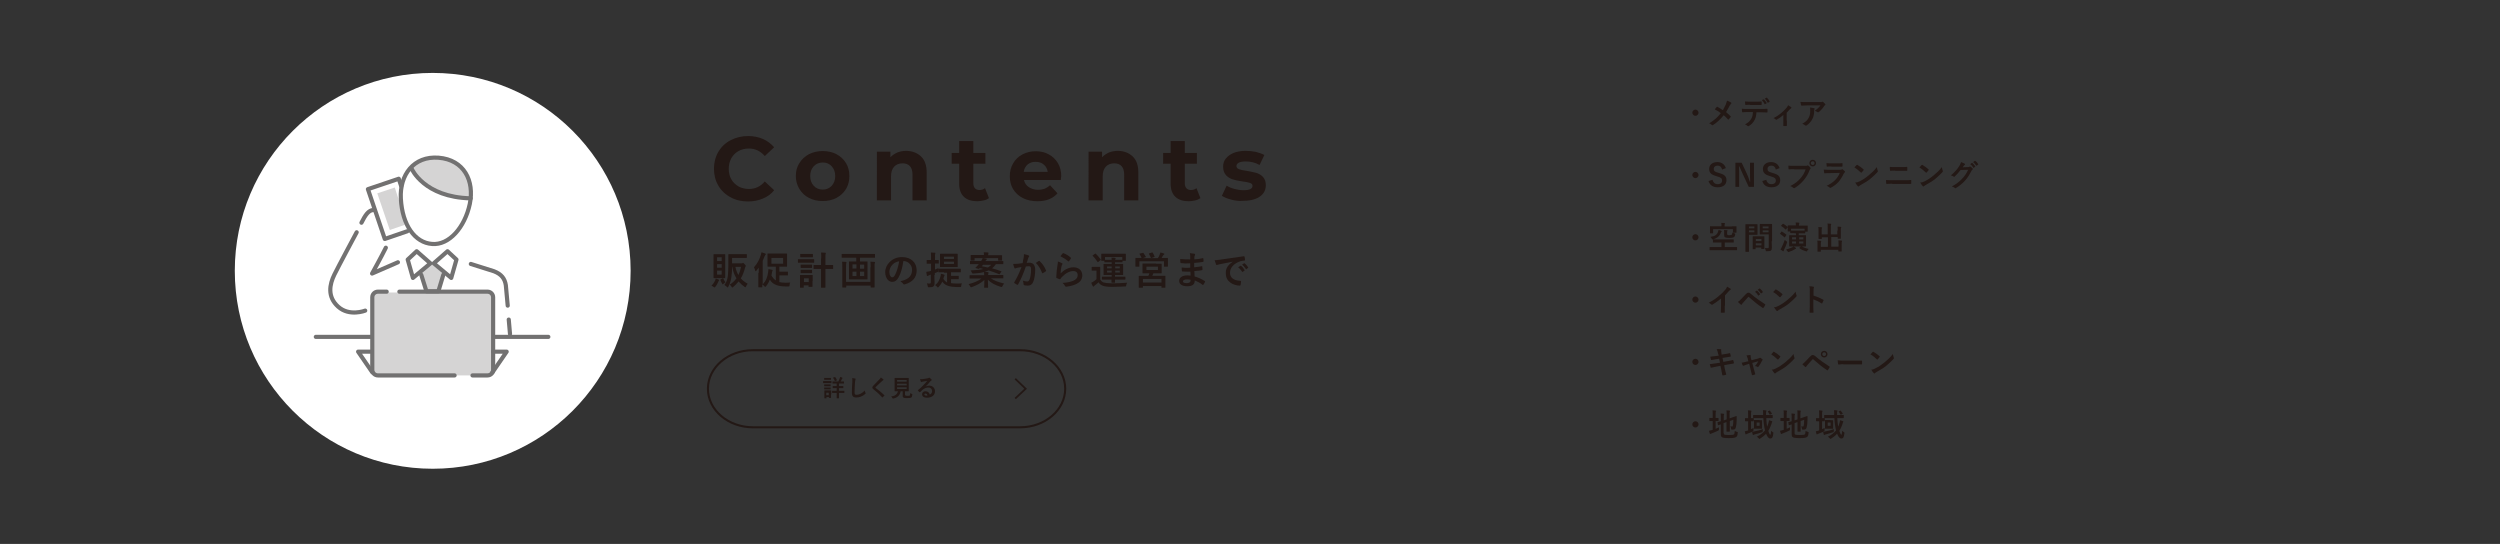 <?xml version="1.0" encoding="utf-8"?>
<!-- Generator: Adobe Illustrator 26.0.1, SVG Export Plug-In . SVG Version: 6.00 Build 0)  -->
<svg version="1.1" id="レイヤー_1" xmlns="http://www.w3.org/2000/svg" xmlns:xlink="http://www.w3.org/1999/xlink" x="0px"
	 y="0px" viewBox="0 0 1200 261.1" style="enable-background:new 0 0 1200 261.1;" xml:space="preserve">
<rect x="0" y="0" width="1200" height="261.1" fill="#333333" stroke="none"/>
<style type="text/css">
	.st0{fill:none;}
	.st1{fill:#231815;}
	.st2{fill:none;stroke:#231815;stroke-miterlimit:10;}
	.st3{fill:none;stroke:#231815;stroke-width:0.878;stroke-miterlimit:10;}
	.st4{fill:#FFFFFF;}
	.st5{fill:#D5D4D4;}
	.st6{fill:none;stroke:#727171;stroke-width:2;stroke-linecap:round;stroke-linejoin:round;}
</style>
<rect y="0" class="st0" width="1200" height="261.1"/>
<g>
	<g>
		<path class="st1" d="M350.7,94.7c-2.5-1.3-4.5-3.2-5.9-5.6s-2.1-5.1-2.1-8.1c0-3,0.7-5.7,2.1-8.1c1.4-2.4,3.4-4.3,5.9-5.6
			c2.5-1.3,5.3-2,8.4-2c2.6,0,5,0.5,7.1,1.4s3.9,2.3,5.4,4l-4.5,4.2c-2.1-2.4-4.6-3.6-7.6-3.6c-1.9,0-3.6,0.4-5,1.2
			c-1.5,0.8-2.6,2-3.5,3.5c-0.8,1.5-1.2,3.2-1.2,5c0,1.9,0.4,3.6,1.2,5c0.8,1.5,2,2.6,3.5,3.5c1.5,0.8,3.2,1.2,5,1.2
			c3,0,5.6-1.2,7.6-3.6l4.5,4.2c-1.4,1.8-3.2,3.1-5.4,4c-2.1,0.9-4.5,1.4-7.2,1.4C356,96.7,353.2,96.1,350.7,94.7z"/>
		<path class="st1" d="M388.3,95c-2-1-3.5-2.5-4.6-4.3c-1.1-1.8-1.7-3.9-1.7-6.2c0-2.3,0.5-4.4,1.7-6.2c1.1-1.8,2.6-3.2,4.6-4.3
			c2-1,4.2-1.5,6.6-1.5s4.7,0.5,6.6,1.5c1.9,1,3.5,2.5,4.6,4.3c1.1,1.8,1.6,3.9,1.6,6.2c0,2.3-0.5,4.4-1.6,6.2
			c-1.1,1.8-2.6,3.2-4.6,4.3c-1.9,1-4.1,1.5-6.6,1.5S390.2,96,388.3,95z M399.2,89.2c1.1-1.2,1.7-2.7,1.7-4.7s-0.6-3.5-1.7-4.7
			c-1.1-1.2-2.5-1.8-4.3-1.8c-1.7,0-3.2,0.6-4.3,1.8c-1.1,1.2-1.7,2.7-1.7,4.7s0.6,3.5,1.7,4.7c1.1,1.2,2.6,1.8,4.3,1.8
			C396.6,91,398.1,90.4,399.2,89.2z"/>
		<path class="st1" d="M442.1,75.1c1.8,1.7,2.7,4.3,2.7,7.7v13.4H438V83.9c0-1.9-0.4-3.2-1.2-4.1c-0.8-0.9-2-1.4-3.5-1.4
			c-1.7,0-3.1,0.5-4.1,1.6c-1,1.1-1.5,2.6-1.5,4.7v11.5h-6.8V72.8h6.5v2.7c0.9-1,2-1.7,3.3-2.3c1.3-0.5,2.8-0.8,4.4-0.8
			C438,72.5,440.3,73.4,442.1,75.1z"/>
		<path class="st1" d="M474.7,95.1c-0.7,0.5-1.5,0.9-2.5,1.1c-1,0.2-2,0.4-3.1,0.4c-2.8,0-4.9-0.7-6.4-2.1c-1.5-1.4-2.3-3.5-2.3-6.3
			v-9.6h-3.6v-5.2h3.6v-5.7h6.8v5.7h5.8v5.2h-5.8v9.5c0,1,0.3,1.7,0.8,2.3c0.5,0.5,1.2,0.8,2.1,0.8c1.1,0,2-0.3,2.7-0.9L474.7,95.1z
			"/>
		<path class="st1" d="M509.2,86.4h-17.7c0.3,1.4,1.1,2.6,2.3,3.4c1.2,0.8,2.7,1.3,4.4,1.3c1.2,0,2.3-0.2,3.2-0.5
			c0.9-0.4,1.8-0.9,2.6-1.7l3.6,3.9c-2.2,2.5-5.4,3.8-9.6,3.8c-2.6,0-5-0.5-7-1.5c-2-1-3.6-2.5-4.7-4.3c-1.1-1.8-1.6-3.9-1.6-6.2
			c0-2.3,0.5-4.3,1.6-6.2s2.6-3.3,4.5-4.3c1.9-1,4-1.5,6.4-1.5c2.3,0,4.4,0.5,6.2,1.5c1.9,1,3.3,2.4,4.4,4.2c1.1,1.8,1.6,4,1.6,6.4
			C509.3,84.7,509.3,85.3,509.2,86.4z M493.3,78.9c-1,0.9-1.7,2.1-1.9,3.6h11.5c-0.2-1.5-0.9-2.7-1.9-3.5c-1-0.9-2.3-1.3-3.8-1.3
			C495.6,77.6,494.4,78.1,493.3,78.9z"/>
		<path class="st1" d="M543.7,75.1c1.8,1.7,2.7,4.3,2.7,7.7v13.4h-6.8V83.9c0-1.9-0.4-3.2-1.2-4.1c-0.8-0.9-2-1.4-3.5-1.4
			c-1.7,0-3.1,0.5-4.1,1.6c-1,1.1-1.5,2.6-1.5,4.7v11.5h-6.8V72.8h6.5v2.7c0.9-1,2-1.7,3.3-2.3c1.3-0.5,2.8-0.8,4.4-0.8
			C539.6,72.5,541.9,73.4,543.7,75.1z"/>
		<path class="st1" d="M576.2,95.1c-0.7,0.5-1.5,0.9-2.5,1.1c-1,0.2-2,0.4-3.1,0.4c-2.8,0-4.9-0.7-6.4-2.1c-1.5-1.4-2.3-3.5-2.3-6.3
			v-9.6h-3.6v-5.2h3.6v-5.7h6.8v5.7h5.8v5.2h-5.8v9.5c0,1,0.3,1.7,0.8,2.3c0.5,0.5,1.2,0.8,2.1,0.8c1.1,0,2-0.3,2.7-0.9L576.2,95.1z
			"/>
		<path class="st1" d="M590.9,95.8c-1.9-0.5-3.3-1.1-4.4-1.8l2.3-4.9c1,0.7,2.3,1.2,3.8,1.6c1.5,0.4,2.9,0.6,4.3,0.6
			c2.9,0,4.3-0.7,4.3-2.1c0-0.7-0.4-1.1-1.2-1.4c-0.8-0.3-2-0.5-3.6-0.7c-1.9-0.3-3.5-0.6-4.7-1c-1.2-0.4-2.3-1-3.2-2
			c-0.9-1-1.4-2.3-1.4-4.1c0-1.5,0.4-2.8,1.3-3.9c0.9-1.1,2.1-2,3.7-2.7c1.6-0.6,3.6-1,5.8-1c1.7,0,3.3,0.2,4.9,0.5
			c1.6,0.4,3,0.9,4.1,1.5l-2.3,4.8c-2.1-1.2-4.3-1.7-6.7-1.7c-1.4,0-2.5,0.2-3.3,0.6c-0.7,0.4-1.1,0.9-1.1,1.6
			c0,0.7,0.4,1.2,1.2,1.5c0.8,0.3,2,0.6,3.7,0.8c1.9,0.3,3.5,0.7,4.7,1c1.2,0.4,2.3,1,3.2,2c0.9,1,1.3,2.3,1.3,4
			c0,1.4-0.4,2.7-1.3,3.9c-0.9,1.1-2.1,2-3.8,2.6s-3.6,0.9-5.9,0.9C594.7,96.6,592.8,96.3,590.9,95.8z"/>
	</g>
	<g>
		<g>
			<g>
				<path class="st1" d="M343.3,134.5c0.1-0.3,0.2-0.5,0.2-0.8c0.5,0.1,1,0.3,1.4,0.5c0.2,0.1,0.3,0.1,0.3,0.2c0,0.1,0,0.2-0.1,0.3
					c-0.1,0.1-0.2,0.2-0.3,0.5c-0.4,0.9-0.8,1.7-1.4,2.4c-0.2,0.3-0.3,0.4-0.4,0.4c-0.1,0-0.2-0.1-0.4-0.2c-0.4-0.3-0.8-0.6-1.1-0.7
					C342.4,136.3,342.9,135.4,343.3,134.5z M346.2,122c1.2,0,1.5,0,1.7,0c0.2,0,0.2,0,0.2,0.2c0,0.1,0,0.9,0,2.5v6.2
					c0,1.6,0,2.3,0,2.4c0,0.2,0,0.2-0.2,0.2c-0.1,0-0.5,0-1.7,0h-1.8c-1.2,0-1.6,0-1.7,0c-0.2,0-0.2,0-0.2-0.2c0-0.1,0-0.9,0-2.4
					v-6.2c0-1.6,0-2.3,0-2.5c0-0.2,0-0.2,0.2-0.2c0.1,0,0.5,0,1.7,0H346.2z M344.2,123.5v1.8h2.2v-1.8H344.2z M346.4,128.5v-1.7
					h-2.2v1.7H346.4z M346.4,129.9h-2.2v1.9h2.2V129.9z M346.9,133.6c0.2-0.1,0.2-0.1,0.3,0.1c0.3,0.7,0.5,1.1,1,1.8
					c-0.3,0.2-0.7,0.6-1,0.8c-0.1,0.1-0.2,0.2-0.3,0.2c-0.1,0-0.2-0.1-0.3-0.4c-0.3-0.5-0.6-1.1-0.8-1.7c-0.1-0.2,0-0.2,0.1-0.3
					L346.9,133.6z M351.4,126.4h4.5c0.3,0,0.4,0,0.5-0.1c0.1-0.1,0.2-0.1,0.3-0.1c0.1,0,0.3,0.1,0.7,0.6c0.5,0.5,0.6,0.7,0.6,0.8
					c0,0.1-0.1,0.2-0.1,0.3c-0.1,0.1-0.2,0.3-0.3,0.7c-0.5,1.9-1.1,3.6-2,5c0.8,1,1.9,1.8,3.3,2.6c-0.3,0.3-0.6,0.8-0.8,1.3
					c-0.1,0.3-0.2,0.4-0.3,0.4c-0.1,0-0.2-0.1-0.4-0.2c-1.1-0.8-2-1.6-2.9-2.6c-0.8,1-1.6,1.9-2.6,2.7c-0.2,0.2-0.3,0.2-0.4,0.2
					c-0.1,0-0.2-0.1-0.4-0.4c-0.3-0.5-0.5-0.7-0.8-1c1.3-0.8,2.3-1.8,3.2-3c-1-1.6-1.7-3.4-2-5.6h-0.1c0,1.8-0.1,3.3-0.3,4.7
					c-0.2,1.9-0.8,3.7-1.5,4.9c-0.1,0.2-0.2,0.4-0.3,0.4c-0.1,0-0.2-0.1-0.4-0.3c-0.4-0.4-0.8-0.7-1.2-0.9c0.9-1.1,1.5-2.6,1.7-4.7
					c0.1-1.3,0.2-3,0.2-5.3c0-3.1,0-4.5,0-4.6c0-0.2,0-0.2,0.2-0.2c0.1,0,0.7,0,2.3,0h3.9c1.6,0,2.2,0,2.3,0c0.2,0,0.2,0,0.2,0.2
					v1.4c0,0.2,0,0.2-0.2,0.2c-0.1,0-0.7,0-2.3,0h-4.6V126.4z M353,128.1c0.3,1.5,0.8,2.8,1.4,3.9c0.6-1.1,1-2.4,1.3-3.9H353z"/>
				<path class="st1" d="M364.2,130.9c0-0.7,0-1.5,0-2.4c-0.4,0.5-0.8,1-1.2,1.5c-0.1,0.1-0.2,0.2-0.3,0.2c-0.1,0-0.1-0.1-0.2-0.3
					c-0.1-0.6-0.4-1.2-0.6-1.6c1.7-1.8,2.6-3.8,3.3-5.9c0.1-0.4,0.2-0.9,0.3-1.3c0.6,0.2,1.2,0.3,1.8,0.6c0.2,0.1,0.3,0.1,0.3,0.3
					s0,0.2-0.2,0.3c-0.1,0.1-0.2,0.3-0.4,0.7c-0.3,0.8-0.6,1.5-0.9,2.2v11.3c1.6-1.7,2.3-3.5,2.6-5.9c0.1-0.5,0.1-0.9,0.1-1.4
					c0.7,0.1,1.2,0.1,1.7,0.3c0.2,0.1,0.4,0.1,0.4,0.2s-0.1,0.2-0.1,0.3c-0.1,0.1-0.1,0.3-0.2,0.6c-0.1,0.6-0.2,1.1-0.3,1.6
					c0.5,1,1.2,1.8,2.1,2.4v-6.6H371c-1.7,0-2.3,0-2.4,0c-0.2,0-0.2,0-0.2-0.2c0-0.1,0-0.6,0-1.7v-2.5c0-1.1,0-1.5,0-1.7
					c0-0.2,0-0.2,0.2-0.2c0.1,0,0.7,0,2.4,0h4.2c1.7,0,2.3,0,2.4,0c0.2,0,0.2,0,0.2,0.2c0,0.1,0,0.6,0,1.7v2.5c0,1.1,0,1.5,0,1.7
					c0,0.2,0,0.2-0.2,0.2c-0.1,0-0.7,0-2.4,0h-1.1v2.4h2.1c1.3,0,1.7,0,1.8,0c0.2,0,0.2,0,0.2,0.2v1.4c0,0.2,0,0.2-0.2,0.2
					c-0.1,0-0.5,0-1.8,0h-2.1v3.2c0.8,0.2,1.8,0.3,2.9,0.3c0.8,0,1.5,0,2.3-0.1c-0.2,0.3-0.3,0.9-0.3,1.3c-0.1,0.6-0.1,0.6-0.7,0.6
					h-0.9c-3.3,0-6.4-0.6-7.9-3.3c-0.4,1.2-1,2.2-1.8,3.2c-0.2,0.2-0.3,0.3-0.4,0.3c-0.1,0-0.2-0.1-0.4-0.3c-0.3-0.4-0.7-0.7-1-0.9
					c0,0.7,0,1.1,0,1.2c0,0.2,0,0.2-0.2,0.2h-1.5c-0.2,0-0.2,0-0.2-0.2c0-0.1,0-1,0-2.8V130.9z M375.9,123.8h-5.6v2.8h5.6V123.8z"/>
				<path class="st1" d="M388.6,124.4c1.4,0,1.9,0,2,0c0.2,0,0.2,0,0.2,0.2v1.3c0,0.2,0,0.2-0.2,0.2c-0.1,0-0.6,0-2,0h-3.4
					c-1.4,0-1.9,0-2,0c-0.2,0-0.2,0-0.2-0.2v-1.3c0-0.2,0-0.2,0.2-0.2c0.1,0,0.6,0,2,0H388.6z M390,134.9c0,2.1,0,2.5,0,2.6
					c0,0.2,0,0.2-0.2,0.2h-1.5c-0.2,0-0.2,0-0.2-0.2V137h-2.3v0.9c0,0.2,0,0.2-0.2,0.2h-1.4c-0.2,0-0.2,0-0.2-0.2c0-0.1,0-0.5,0-2.8
					v-1.2c0-1.2,0-1.6,0-1.7c0-0.2,0-0.2,0.2-0.2c0.1,0,0.5,0,1.7,0h2.3c1.2,0,1.6,0,1.7,0c0.2,0,0.2,0,0.2,0.2c0,0.1,0,0.6,0,1.4
					V134.9z M388.3,121.9c1.2,0,1.5,0,1.7,0c0.2,0,0.2,0,0.2,0.2v1.2c0,0.2,0,0.2-0.2,0.2c-0.1,0-0.5,0-1.7,0H386
					c-1.2,0-1.6,0-1.7,0c-0.2,0-0.2,0-0.2-0.2v-1.2c0-0.2,0-0.2,0.2-0.2c0.1,0,0.5,0,1.7,0H388.3z M388.1,127c1.1,0,1.4,0,1.5,0
					c0.2,0,0.2,0,0.2,0.2v1.2c0,0.2,0,0.2-0.2,0.2c-0.1,0-0.4,0-1.5,0h-2c-1.1,0-1.5,0-1.6,0c-0.2,0-0.2,0-0.2-0.2v-1.2
					c0-0.2,0-0.2,0.2-0.2c0.1,0,0.4,0,1.6,0H388.1z M388.1,129.5c1.1,0,1.4,0,1.5,0c0.2,0,0.2,0,0.2,0.2v1.2c0,0.2,0,0.2-0.2,0.2
					c-0.1,0-0.4,0-1.5,0h-2c-1.1,0-1.5,0-1.6,0c-0.2,0-0.2,0-0.2-0.2v-1.2c0-0.2,0-0.2,0.2-0.2c0.1,0,0.4,0,1.6,0H388.1z
					 M385.9,133.6v1.8h2.3v-1.8H385.9z M394.2,124c0-1.3,0-1.9-0.1-2.8c0.7,0,1.4,0.1,2,0.1c0.2,0,0.3,0.1,0.3,0.2
					c0,0.1-0.1,0.2-0.1,0.4c-0.1,0.2-0.1,0.7-0.1,2v3.3h1.2c1.7,0,2.2,0,2.3,0c0.2,0,0.2,0,0.2,0.2v1.5c0,0.2,0,0.2-0.2,0.2
					c-0.1,0-0.7,0-2.3,0h-1.2v5.6c0,2.1,0,3.1,0,3.2c0,0.2,0,0.2-0.2,0.2h-1.7c-0.2,0-0.2,0-0.2-0.2c0-0.1,0-1.1,0-3.2v-5.6h-1
					c-1.7,0-2.2,0-2.4,0c-0.2,0-0.2,0-0.2-0.2v-1.5c0-0.2,0-0.2,0.2-0.2c0.1,0,0.7,0,2.4,0h1V124z"/>
				<path class="st1" d="M406.5,123.7c-1.7,0-2.2,0-2.3,0c-0.2,0-0.2,0-0.2-0.2v-1.4c0-0.2,0-0.2,0.2-0.2c0.1,0,0.7,0,2.3,0h11
					c1.7,0,2.2,0,2.3,0c0.2,0,0.2,0,0.2,0.2v1.4c0,0.2,0,0.2-0.2,0.2c-0.1,0-0.7,0-2.3,0h-4.7v1.8h1.1c1.7,0,2.2,0,2.3,0
					c0.2,0,0.2,0,0.2,0.2c0,0.1,0,0.7,0,2v4.2c0,1.3,0,1.9,0,2c0,0.2,0,0.2-0.2,0.2c-0.1,0-0.7,0-2.3,0h-3.9c-1.6,0-2.2,0-2.3,0
					c-0.2,0-0.2,0-0.2-0.2c0-0.1,0-0.7,0-2v-4.2c0-1.3,0-1.9,0-2c0-0.2,0-0.2,0.2-0.2c0.1,0,0.7,0,2.3,0h1v-1.8H406.5z M417.9,128.3
					c0-0.9,0-2-0.1-2.7c0.7,0,1.3,0.1,1.9,0.1c0.2,0,0.3,0.1,0.3,0.3c0,0.1,0,0.2-0.1,0.3c-0.1,0.2-0.1,0.7-0.1,1.9v5.9
					c0,2.3,0,3.6,0,3.7c0,0.2,0,0.2-0.2,0.2h-1.5c-0.2,0-0.2,0-0.2-0.2v-0.7h-11.7v0.7c0,0.2,0,0.2-0.2,0.2h-1.5
					c-0.2,0-0.2,0-0.2-0.2c0-0.1,0-1.3,0-3.6v-6c0-0.9,0-2-0.1-2.6c0.7,0,1.3,0.1,1.8,0.1c0.2,0,0.3,0.1,0.3,0.3
					c0,0.2-0.1,0.3-0.1,0.4c-0.1,0.2-0.1,0.8-0.1,1.9v7h11.7V128.3z M411.1,128.9v-2h-1.9v2H411.1z M411.1,132.5v-2.1h-1.9v2.1
					H411.1z M412.8,127v2h2v-2H412.8z M414.8,130.4h-2v2.1h2V130.4z"/>
				<path class="st1" d="M433.6,125.3c-0.4,3.1-1.2,6-2.3,7.9c-0.8,1.4-1.7,2.1-3.1,2.1c-1.6,0-3.3-1.7-3.3-4.7
					c0-1.8,0.8-3.5,2.1-4.8c1.5-1.5,3.5-2.4,6-2.4c4.4,0,7,2.7,7,6.4c0,3.4-1.9,5.6-5.7,6.7c-0.4,0.1-0.6,0-0.8-0.3
					c-0.2-0.3-0.6-0.7-1.3-1.2c3.1-0.7,5.6-2,5.6-5.5C437.8,127.4,436.1,125.3,433.6,125.3L433.6,125.3z M428.3,127.1
					c-0.9,1-1.4,2.2-1.4,3.4c0,1.7,0.7,2.6,1.3,2.6c0.5,0,0.9-0.2,1.4-1.1c0.8-1.5,1.6-4.1,2-6.6
					C430.2,125.7,429.1,126.2,428.3,127.1z"/>
				<path class="st1" d="M448.5,132c0,1.8,0.1,2.8,0.1,3.7c0,1-0.1,1.5-0.6,1.8c-0.4,0.3-0.9,0.4-2,0.4c-0.6,0-0.6,0-0.7-0.6
					c-0.1-0.5-0.3-1-0.4-1.3c0.4,0.1,0.9,0.1,1.3,0.1c0.5,0,0.6-0.2,0.6-0.7v-3.6c-0.3,0.1-0.5,0.2-0.8,0.3
					c-0.3,0.1-0.5,0.2-0.6,0.3c-0.1,0.1-0.2,0.1-0.3,0.1c-0.1,0-0.2-0.1-0.2-0.2c-0.1-0.5-0.2-1.1-0.3-1.8c0.5-0.1,1-0.2,1.7-0.3
					l0.6-0.2v-3.4h-0.2c-1.3,0-1.6,0-1.7,0c-0.2,0-0.2,0-0.2-0.2V125c0-0.2,0-0.2,0.2-0.2c0.1,0,0.5,0,1.7,0h0.2v-1
					c0-1.2,0-1.8-0.1-2.6c0.7,0,1.2,0.1,1.9,0.1c0.2,0,0.3,0.1,0.3,0.2c0,0.1-0.1,0.3-0.1,0.4c-0.1,0.2-0.1,0.6-0.1,1.9v1
					c1.1,0,1.5,0,1.6,0c0.2,0,0.2,0,0.2,0.2v1.3c0,0.2,0,0.2-0.2,0.2c-0.1,0-0.5,0-1.6,0v2.9c0.5-0.2,1-0.4,1.6-0.7
					c0,0.4-0.1,0.8-0.1,1.2c0,0.6,0,0.6-0.6,0.8l-1,0.4V132z M453.1,130.7c-1.7,0-2.4,0-2.5,0c-0.2,0-0.2,0-0.2-0.2v-1.3
					c0-0.2,0-0.2,0.2-0.2c0.1,0,0.7,0,2.5,0h5.4c1.8,0,2.4,0,2.5,0c0.2,0,0.2,0,0.2,0.2v1.3c0,0.2,0,0.2-0.2,0.2c-0.1,0-0.7,0-2.5,0
					h-2v1.7h1.6c1.3,0,1.7,0,1.9,0c0.2,0,0.2,0,0.2,0.2v1.2c0,0.2,0,0.2-0.2,0.2c-0.1,0-0.6,0-1.9,0h-1.6v1.9
					c0.8,0.1,1.7,0.2,2.7,0.2c0.8,0,1.6,0,2.5-0.1c-0.1,0.3-0.3,0.7-0.3,1.2c-0.1,0.6-0.1,0.6-0.7,0.6h-1.3
					c-3.4-0.1-5.7-0.6-7.1-2.6c-0.4,0.9-1,1.7-1.7,2.5c-0.2,0.2-0.3,0.3-0.4,0.3c-0.1,0-0.2-0.1-0.4-0.3c-0.3-0.4-0.6-0.7-1-0.8
					c1.7-1.3,2.3-2.9,2.7-4.5c0.1-0.4,0.1-0.7,0.1-1c0.6,0.1,1,0.2,1.5,0.4c0.2,0.1,0.3,0.1,0.3,0.3c0,0.1-0.1,0.2-0.1,0.3
					c-0.1,0.1-0.1,0.2-0.2,0.5c-0.1,0.3-0.2,0.6-0.3,0.9c0.5,0.8,1.1,1.4,1.8,1.8v-4.7H453.1z M457.3,121.8c1.6,0,2.1,0,2.2,0
					c0.2,0,0.2,0,0.2,0.2c0,0.1,0,0.6,0,1.7v2.6c0,1.1,0,1.6,0,1.7c0,0.2,0,0.2-0.2,0.2c-0.1,0-0.6,0-2.2,0h-3.6c-1.6,0-2.2,0-2.3,0
					c-0.2,0-0.2,0-0.2-0.2c0-0.1,0-0.6,0-1.7v-2.6c0-1.1,0-1.6,0-1.7c0-0.2,0-0.2,0.2-0.2c0.1,0,0.6,0,2.3,0H457.3z M453.1,123.2
					v1.1h4.8v-1.1H453.1z M457.9,125.6h-4.8v1.1h4.8V125.6z"/>
				<path class="st1" d="M477.9,127c-0.5,0.7-1.1,1.3-1.7,1.8c1.4,0.4,2.9,0.8,4.4,1.4c0.1,0,0.1,0.1,0.1,0.1c0,0,0,0.1-0.1,0.2
					l-0.7,1c-0.1,0.2-0.2,0.2-0.4,0.1c-1.7-0.7-3.3-1.3-5-1.8c-0.6,0.3-1.3,0.5-2,0.7c0.6,0,1.1,0.1,1.7,0.1c0.2,0,0.3,0.1,0.3,0.2
					c0,0.2-0.1,0.3-0.1,0.5c0,0.2-0.1,0.4-0.1,0.7h4.8c1.6,0,2.2,0,2.3,0c0.2,0,0.2,0,0.2,0.2v1.2c0,0.2,0,0.2-0.2,0.2
					c-0.1,0-0.7,0-2.3,0h-3.5c1.6,1.1,3.5,1.8,6.4,2.5c-0.3,0.3-0.6,0.8-0.8,1.2c-0.2,0.5-0.3,0.5-0.8,0.4c-2.6-0.8-4.6-1.8-6.2-3.4
					c0,1.9,0.1,3.2,0.1,3.6c0,0.2,0,0.2-0.2,0.2h-1.5c-0.2,0-0.2,0-0.2-0.2c0-0.4,0.1-1.6,0.1-3.5c-1.7,1.5-3.7,2.6-6,3.4
					c-0.2,0.1-0.3,0.1-0.4,0.1c-0.2,0-0.2-0.1-0.4-0.4c-0.2-0.4-0.5-0.8-0.8-1.1c2.6-0.7,4.6-1.5,6.2-2.7h-3.2c-1.6,0-2.2,0-2.3,0
					c-0.2,0-0.2,0-0.2-0.2v-1.2c0-0.2,0-0.2,0.2-0.2c0.1,0,0.7,0,2.3,0h4.5c0-0.4,0-0.9-0.1-1.5c-1.5,0.4-3.1,0.6-5.1,0.7
					c-0.5,0-0.5,0-0.7-0.4c-0.2-0.5-0.4-0.8-0.6-1.1c2.7-0.1,4.6-0.3,6.1-0.7c-0.6-0.1-1.1-0.3-1.7-0.4c-0.1,0.1-0.3,0.2-0.4,0.3
					c-0.1,0.1-0.2,0.1-0.5,0l-1-0.3c-0.3-0.1-0.2-0.2-0.1-0.3c0.3-0.3,0.7-0.6,1-1l0.5-0.6h-1.6c-1.7,0-2.2,0-2.4,0
					c-0.2,0-0.2,0-0.2-0.2v-1.1c0-0.2,0-0.2,0.2-0.2c0.1,0,0.7,0,2.4,0h2.7l0.1-0.1c0.3-0.4,0.5-0.8,0.7-1.3
					c0.7,0.1,1.2,0.2,1.8,0.3c0.1,0,0.2,0.1,0.2,0.2c0,0.1-0.1,0.2-0.2,0.3c-0.1,0.1-0.3,0.2-0.5,0.6h6c1.7,0,2.2,0,2.4,0
					c0.2,0,0.2,0,0.2,0.2v1.1c0,0.2,0,0.2-0.2,0.2c-0.1,0-0.7,0-2.4,0H477.9z M467.8,124.9c0,0.2,0,0.2-0.2,0.2h-1.5
					c-0.2,0-0.2,0-0.2-0.2c0-0.1,0-0.3,0-1.4v-0.3c0-0.3,0-0.5,0-0.6c0-0.2,0-0.2,0.2-0.2c0.1,0,0.7,0,2.5,0h3.7
					c0-0.5,0-0.9-0.1-1.3c0.7,0,1.3,0,2,0.1c0.2,0,0.3,0.1,0.3,0.2c0,0.1-0.1,0.2-0.1,0.4s-0.1,0.3-0.1,0.7h4c1.7,0,2.4,0,2.5,0
					c0.2,0,0.2,0,0.2,0.2c0,0.1,0,0.3,0,0.5v0.3c0,1.1,0,1.3,0,1.4c0,0.2,0,0.2-0.2,0.2h-1.5c-0.2,0-0.2,0-0.2-0.2v-1h-11.3V124.9z
					 M471.9,127c-0.2,0.3-0.4,0.5-0.6,0.8c1,0.2,2,0.4,2.9,0.6c0.6-0.4,1.2-0.8,1.6-1.3H471.9z"/>
				<path class="st1" d="M491.3,124c0.1-0.6,0.2-1.3,0.2-2c1,0.2,1.5,0.3,2.2,0.6c0.2,0.1,0.3,0.2,0.3,0.4c0,0.1,0,0.2-0.1,0.3
					c-0.2,0.2-0.3,0.4-0.4,0.7c-0.2,0.8-0.4,1.4-0.7,2.2c0.5-0.1,1-0.1,1.4-0.1c1.7,0,2.7,1.2,2.7,3.4c0,2.2-0.4,4.6-1,5.9
					c-0.5,1.2-1.4,1.7-2.5,1.7c-0.9,0-1.4-0.1-1.8-0.2c-0.2-0.1-0.3-0.2-0.3-0.5c-0.1-0.6-0.1-1.1-0.3-1.7c0.8,0.3,1.5,0.4,2,0.4
					c0.6,0,0.9-0.2,1.2-1c0.4-1,0.7-2.8,0.7-4.6c0-1.3-0.2-1.7-1-1.7c-0.4,0-1,0.1-1.5,0.1c-1.2,3.5-2.3,6.1-3.7,8.6
					c-0.1,0.2-0.3,0.3-0.5,0.2c-0.3-0.2-1-0.6-1.3-0.8c-0.1-0.1-0.1-0.2-0.1-0.3c0-0.1,0-0.1,0.1-0.2c1.5-2.6,2.4-4.5,3.4-7.2
					c-0.7,0.1-1.3,0.2-1.8,0.3c-0.5,0.1-0.8,0.2-1,0.3c-0.3,0.1-0.5,0.1-0.6-0.2c-0.2-0.4-0.4-1.1-0.6-1.9c0.8,0,1.6-0.1,2.4-0.1
					c0.8-0.1,1.5-0.2,2.2-0.3C491,125.3,491.1,124.6,491.3,124z M498.7,125.2c0.1-0.1,0.2,0,0.3,0.1c1.3,1.2,2.4,2.7,3.1,4.5
					c0.1,0.2,0.1,0.3-0.1,0.4c-0.3,0.3-1,0.7-1.4,0.9c-0.2,0.1-0.4,0.1-0.4-0.1c-0.7-1.9-1.7-3.5-3-4.8
					C497.7,125.9,498.3,125.5,498.7,125.2z"/>
				<path class="st1" d="M509.7,126.3c0.2,0.1,0.3,0.2,0.3,0.3c0,0.1,0,0.2-0.1,0.3c-0.2,0.3-0.3,0.6-0.4,1
					c-0.2,0.9-0.4,2.3-0.4,3.3c1.7-1.7,3.9-2.9,6.1-2.9c2.7,0,4.3,1.6,4.3,3.9c0,2-1.2,3.3-2.8,4.1c-1.2,0.6-3.1,1.1-4.7,1.3
					c-0.4,0.1-0.6,0-0.7-0.2c-0.3-0.6-0.7-1.1-1.3-1.6c2.1-0.1,3.8-0.5,5.1-1c1.5-0.6,2.2-1.6,2.2-2.8c0-1-0.6-1.9-2.2-1.9
					c-1.6,0-3.6,1-5.3,2.8c-0.3,0.3-0.6,0.6-0.8,1c-0.1,0.2-0.2,0.2-0.4,0.1c-0.4-0.1-0.9-0.3-1.3-0.5c-0.2-0.1-0.3-0.1-0.3-0.4
					c0.1-2.1,0.3-4.3,0.6-5.9c0.1-0.6,0.2-1,0.2-1.7C508.5,125.8,509.2,126.1,509.7,126.3z M510.1,121.6c0.1-0.1,0.2-0.1,0.3-0.1
					c1.4,0.5,2.5,1.2,3.6,2.2c0.1,0.1,0.1,0.1,0.1,0.2c0,0.1,0,0.1-0.1,0.2c-0.2,0.4-0.6,0.9-0.9,1.3c-0.1,0.1-0.1,0.1-0.2,0.1
					c-0.1,0-0.1,0-0.2-0.1c-1-0.9-2.3-1.7-3.7-2.4C509.5,122.4,509.8,121.9,510.1,121.6z"/>
				<path class="st1" d="M528.2,134.2c0.4,0.8,0.8,1.1,1.6,1.4c0.7,0.2,2.1,0.4,3.7,0.4c2.4,0,4.9-0.1,7.6-0.3
					c-0.3,0.3-0.4,0.8-0.5,1.2c-0.1,0.6-0.1,0.6-0.7,0.6c-2.3,0.1-4.3,0.2-6.2,0.2c-2.1,0-3.6-0.2-4.5-0.6c-0.8-0.3-1.4-0.8-1.9-1.6
					c-0.5,0.5-1.1,1-1.8,1.5c-0.2,0.1-0.3,0.3-0.4,0.4c-0.1,0.1-0.2,0.2-0.3,0.2c-0.1,0-0.2-0.1-0.3-0.3c-0.3-0.5-0.5-1-0.7-1.6
					c0.5-0.2,0.7-0.3,1.1-0.6c0.5-0.3,1-0.7,1.4-1.1v-4.1h-0.8c-1,0-1.2,0-1.3,0c-0.2,0-0.2,0-0.2-0.2v-1.4c0-0.2,0-0.2,0.2-0.2
					c0.1,0,0.3,0,1.3,0h1.1c1,0,1.3,0,1.3,0c0.2,0,0.2,0,0.2,0.2c0,0.1,0,0.6,0,1.8V134.2z M525.6,121.8c0.1-0.1,0.2-0.1,0.2-0.1
					s0.1,0,0.2,0.1c0.8,0.8,1.6,1.7,2.3,2.7c0.1,0.1,0.1,0.2-0.1,0.4l-1,0.8c-0.1,0.1-0.2,0.1-0.2,0.1s-0.1-0.1-0.2-0.1
					c-0.7-1.1-1.5-2.1-2.3-2.9c-0.1-0.1-0.1-0.2,0.1-0.3L525.6,121.8z M531.6,134.2c-1.8,0-2.4,0-2.5,0c-0.2,0-0.2,0-0.2-0.2v-1
					c0-0.2,0-0.2,0.2-0.2c0.1,0,0.7,0,2.5,0h2V132h-1.3c-1.7,0-2.3,0-2.4,0c-0.2,0-0.2,0-0.2-0.2c0-0.1,0-0.5,0-1.5v-1.9
					c0-1,0-1.4,0-1.5c0-0.2,0-0.2,0.2-0.2c0.1,0,0.7,0,2.4,0h1.3v-0.8h-1.5c-1.1,0-1.7,0-1.8,0c-0.2,0-0.2,0-0.2-0.2v-0.5h-1.3
					c-0.2,0-0.2,0-0.2-0.2c0-0.1,0-0.3,0-1.7v-0.5c0-0.5,0-0.7,0-0.8c0-0.2,0-0.2,0.2-0.2c0.1,0,0.8,0,2.6,0h6.2c1.8,0,2.4,0,2.6,0
					c0.2,0,0.2,0,0.2,0.2c0,0.1,0,0.4,0,0.7v0.6c0,1.4,0,1.6,0,1.7c0,0.2,0,0.2-0.2,0.2h-1.4v0.5c0,0.2,0,0.2-0.2,0.2
					c-0.1,0-0.7,0-1.8,0h-1.6v0.8h1.3c1.7,0,2.3,0,2.4,0c0.2,0,0.2,0,0.2,0.2c0,0.1,0,0.5,0,1.5v1.9c0,1,0,1.4,0,1.5
					c0,0.2,0,0.2-0.2,0.2c-0.1,0-0.7,0-2.4,0h-1.3v0.8h2.3c1.8,0,2.4,0,2.5,0c0.2,0,0.2,0,0.2,0.2v1c0,0.2,0,0.2-0.2,0.2
					c-0.1,0-0.7,0-2.5,0h-2.3c0,0.8,0,1.2,0,1.3c0,0.2,0,0.2-0.2,0.2h-1.3c-0.2,0-0.2,0-0.2-0.2c0-0.1,0-0.5,0-1.3H531.6z
					 M530.4,123.4v1.3c0.1,0,0.7,0,1.8,0h1.4c0-0.3-0.1-0.7-0.1-1c0.7,0,1,0,1.7,0.1c0.2,0,0.3,0.1,0.3,0.2c0,0.1,0,0.2-0.1,0.3
					c-0.1,0.1-0.1,0.2-0.1,0.4h1.6c1.1,0,1.7,0,1.8,0v-1.3H530.4z M533.6,128.8v-0.9h-2.2v0.9H533.6z M533.6,130.8v-0.9h-2.2v0.9
					H533.6z M535.3,127.9v0.9h2.2v-0.9H535.3z M537.5,129.9h-2.2v0.9h2.2V129.9z"/>
				<path class="st1" d="M548.5,121.4c0.2-0.1,0.3-0.1,0.4,0.1c0.4,0.6,0.8,1.2,1.1,1.7c0.1,0.2,0.1,0.2-0.2,0.3l-1.3,0.4h7.3
					c0.4-0.6,0.7-1.2,0.9-1.8c0.1-0.2,0.2-0.5,0.3-0.9c0.6,0.1,1.2,0.3,1.7,0.5c0.2,0.1,0.2,0.1,0.2,0.2c0,0.1-0.1,0.2-0.2,0.3
					c-0.1,0.1-0.3,0.2-0.4,0.4c-0.3,0.4-0.5,0.8-0.7,1.2h0.4c1.7,0,2.3,0,2.4,0c0.2,0,0.2,0,0.2,0.2c0,0.1,0,0.5,0,1v0.8
					c0,1.6,0,1.9,0,2c0,0.2,0,0.2-0.2,0.2h-1.5c-0.2,0-0.2,0-0.2-0.2v-2.4h-11.8v2.4c0,0.2,0,0.2-0.2,0.2h-1.5c-0.2,0-0.2,0-0.2-0.2
					c0-0.1,0-0.4,0-2v-0.7c0-0.6,0-1,0-1.1c0-0.2,0-0.2,0.2-0.2c0.1,0,0.7,0,2.4,0h0.4c0,0-0.1-0.1-0.1-0.1
					c-0.2-0.6-0.6-1.2-0.9-1.7c-0.1-0.2-0.1-0.2,0.1-0.3L548.5,121.4z M555,126.6c1.7,0,2.2,0,2.4,0c0.2,0,0.2,0,0.2,0.2
					c0,0.1,0,0.4,0,1.3v1.6c0,0.8,0,1.2,0,1.3c0,0.2,0,0.2-0.2,0.2c-0.1,0-0.7,0-2.4,0h-1.4c-0.2,0.5-0.3,0.9-0.5,1.2h3.5
					c1.8,0,2.4,0,2.6,0c0.2,0,0.2,0,0.2,0.2c0,0.1,0,0.6,0,1.4v1.2c0,2.2,0,2.6,0,2.7c0,0.2,0,0.2-0.2,0.2h-1.5
					c-0.2,0-0.2,0-0.2-0.2v-0.6h-8.9v0.6c0,0.2,0,0.2-0.2,0.2h-1.6c-0.2,0-0.2,0-0.2-0.2c0-0.1,0-0.5,0-2.7v-1c0-1.1,0-1.5,0-1.6
					c0-0.2,0-0.2,0.2-0.2c0.1,0,0.8,0,2.6,0h1.8c0.2-0.4,0.4-0.8,0.5-1.2H551c-1.7,0-2.3,0-2.4,0c-0.2,0-0.2,0-0.2-0.2
					c0-0.1,0-0.4,0-1.3V128c0-0.8,0-1.2,0-1.3c0-0.2,0-0.2,0.2-0.2c0.1,0,0.7,0,2.4,0H555z M548.6,135.6h8.9v-1.7h-8.9V135.6z
					 M550.3,129.6h5.5V128h-5.5V129.6z M552.9,121.2c0.2-0.1,0.3,0,0.4,0.1c0.3,0.5,0.7,1.2,0.9,1.8c0.1,0.1,0.1,0.2-0.2,0.3
					l-1.2,0.4c-0.3,0.1-0.3,0.1-0.4-0.1c-0.3-0.6-0.5-1.2-0.9-1.8c-0.1-0.2-0.1-0.2,0.2-0.3L552.9,121.2z"/>
				<path class="st1" d="M571.4,130.4c-1.3,0-2.5,0-3.8-0.1c-0.2,0-0.3-0.1-0.3-0.3c-0.1-0.4-0.1-1.1-0.1-1.6
					c1.4,0.2,2.8,0.2,4.1,0.1c0-0.7,0-1.4,0-2.1c-1.8,0.1-3.1,0.1-4.4-0.1c-0.2,0-0.3-0.1-0.3-0.3c-0.1-0.5-0.1-0.9-0.1-1.7
					c1.6,0.2,3.2,0.2,4.8,0.2c0-0.7,0-1.2,0-1.8c0-0.4-0.1-0.8-0.2-1.2c1,0.1,1.8,0.2,2.3,0.3c0.2,0.1,0.3,0.3,0.2,0.6
					c-0.1,0.3-0.3,0.6-0.3,0.9c0,0.4,0,0.6,0,1.2c1.7-0.1,2.9-0.3,4-0.6c0.2-0.1,0.3,0,0.3,0.2c0.1,0.5,0.1,1,0.1,1.3
					c0,0.2-0.1,0.3-0.2,0.3c-1.3,0.2-2.5,0.4-4.3,0.5c0,0.7,0,1.4,0,2.1c1.4-0.1,2.3-0.3,3.6-0.5c0.2-0.1,0.3,0,0.3,0.1
					c0,0.3,0.1,1,0.1,1.5c0,0.2-0.1,0.2-0.3,0.3c-1.2,0.2-2.1,0.3-3.6,0.4c0,0.8,0.1,1.7,0.1,2.6c1.8,0.5,3.3,1.2,4.9,2.2
					c0.2,0.2,0.2,0.2,0.1,0.4c-0.1,0.3-0.5,1-0.8,1.4c-0.1,0.1-0.1,0.1-0.2,0.1c-0.1,0-0.1,0-0.2-0.1c-1.1-0.9-2.3-1.5-3.7-2.1
					c0,2-1.2,2.8-3.7,2.8c-2.4,0-3.8-1-3.8-2.6c0-1.5,1.5-2.6,3.7-2.6c0.5,0,0.9,0,1.8,0.1C571.5,131.8,571.4,131,571.4,130.4z
					 M569.8,134.1c-1.3,0-2,0.4-2,1c0,0.5,0.6,0.8,1.8,0.8c0.7,0,1.4-0.2,1.7-0.6c0.1-0.2,0.2-0.5,0.2-1
					C571,134.2,570.3,134.1,569.8,134.1z"/>
				<path class="st1" d="M591.8,125.6c-2.2,0.4-4.2,0.8-6.2,1.2c-0.7,0.2-0.9,0.2-1.2,0.3c-0.1,0.1-0.3,0.1-0.4,0.1
					c-0.1,0-0.3-0.1-0.3-0.3c-0.2-0.5-0.4-1.1-0.7-2c0.9,0,1.5-0.1,2.9-0.3c2.3-0.3,6.3-0.9,11.1-1.6c0.3,0,0.4,0.1,0.4,0.2
					c0.1,0.4,0.2,1.1,0.2,1.6c0,0.2-0.1,0.3-0.3,0.3c-0.9,0.1-1.5,0.1-2.2,0.4c-3.1,1.1-4.7,3.2-4.7,5.4c0,2.4,1.7,3.7,4.9,3.9
					c0.3,0,0.4,0.1,0.4,0.3c0,0.5-0.1,1.1-0.2,1.6c-0.1,0.3-0.1,0.4-0.3,0.4c-3.2,0-6.8-1.9-6.8-5.7
					C588.2,128.8,589.5,127.1,591.8,125.6L591.8,125.6z M595.4,127.6c0.1-0.1,0.2-0.1,0.3,0c0.6,0.4,1.2,1.2,1.7,2
					c0.1,0.1,0.1,0.2-0.1,0.3l-0.8,0.6c-0.1,0.1-0.2,0.1-0.3-0.1c-0.6-0.8-1.1-1.5-1.9-2.1L595.4,127.6z M597.1,126.4
					c0.1-0.1,0.2-0.1,0.3,0c0.7,0.5,1.3,1.3,1.7,1.9c0.1,0.1,0.1,0.2-0.1,0.3l-0.7,0.6c-0.1,0.1-0.2,0.1-0.3-0.1
					c-0.5-0.8-1.1-1.5-1.8-2.1L597.1,126.4z"/>
			</g>
		</g>
	</g>
	<g>
		<g>
			<path class="st1" d="M815.3,54.1c0,0.8-0.7,1.5-1.5,1.5s-1.5-0.7-1.5-1.5c0-0.8,0.7-1.5,1.5-1.5S815.3,53.3,815.3,54.1z"/>
			<path class="st1" d="M828.4,50.1c0.3-0.8,0.4-1.1,0.6-1.8c0.7,0.3,1.5,0.6,1.9,0.9c0.1,0.1,0.2,0.2,0.2,0.3
				c0,0.1-0.1,0.2-0.2,0.3c-0.2,0.2-0.3,0.4-0.7,1c-0.6,1.1-1.1,2.1-1.7,3c0.8,0.7,1.2,1,2.2,2c0.1,0.1,0.1,0.1,0.1,0.2
				c0,0.1,0,0.1-0.1,0.2c-0.3,0.4-0.6,0.7-0.9,1.1c-0.1,0.1-0.1,0.1-0.2,0.1c-0.1,0-0.1,0-0.2-0.1c-0.7-0.8-1.3-1.4-2-2
				c-1.7,2.1-3.4,3.6-5.1,4.7c-0.1,0.1-0.2,0.1-0.3,0.1c-0.1,0-0.2,0-0.3-0.1c-0.4-0.4-0.9-0.7-1.3-0.8c2.3-1.4,4-2.8,5.6-4.9
				c-0.9-0.7-1.7-1.2-2.9-1.8c0.4-0.6,0.8-1,1-1.2c0,0,0.1-0.1,0.1-0.1s0.1,0,0.2,0.1c0.8,0.4,1.7,1,2.6,1.6
				C827.6,51.8,827.9,51.1,828.4,50.1z"/>
			<path class="st1" d="M843.1,53.8c-0.1,1.7-0.3,2.7-0.9,3.8c-0.6,1.2-1.7,2.3-2.6,2.8c-0.2,0.1-0.3,0.2-0.4,0.2
				c-0.1,0-0.2,0-0.3-0.1c-0.3-0.3-0.8-0.6-1.3-0.8c1.5-0.8,2.3-1.5,3-2.7c0.6-1,0.7-1.8,0.8-3.2h-2.8c-0.7,0-1.5,0-2.2,0.1
				c-0.1,0-0.2-0.1-0.2-0.3c-0.1-0.4-0.1-1-0.1-1.4c0.8,0.1,1.7,0.1,2.5,0.1h6.7c1.2,0,2,0,2.9-0.1c0.1,0,0.2,0.1,0.2,0.3
				c0,0.2,0,1,0,1.2c0,0.2-0.1,0.3-0.2,0.3c-0.8,0-1.8-0.1-2.8-0.1H843.1z M840.1,50.3c-0.7,0-1.3,0-2.1,0.1c-0.2,0-0.2-0.1-0.3-0.3
				c0-0.4-0.1-0.9-0.1-1.4c1,0.1,1.8,0.1,2.5,0.1h2.8c0.8,0,1.8,0,2.5-0.1c0.2,0,0.2,0.1,0.2,0.3c0,0.4,0,0.7,0,1.1
				c0,0.2,0,0.3-0.2,0.3c-0.8,0-1.7,0-2.5,0H840.1z M846.5,47.7c0.1,0,0.1,0,0.2,0c0.4,0.4,0.9,1.1,1.3,1.7c0,0.1,0,0.2-0.1,0.2
				l-0.7,0.4c-0.1,0.1-0.2,0-0.2-0.1c-0.4-0.7-0.8-1.3-1.3-1.9L846.5,47.7z M847.9,46.9c0.1-0.1,0.1,0,0.2,0c0.5,0.5,1,1.1,1.3,1.7
				c0,0.1,0.1,0.2-0.1,0.3l-0.6,0.4c-0.1,0.1-0.2,0-0.3-0.1c-0.3-0.7-0.8-1.3-1.3-1.9L847.9,46.9z"/>
			<path class="st1" d="M857.7,57.8c0,0.7,0,1.7,0,2.4c0,0.2-0.1,0.3-0.3,0.3c-0.4,0-0.8,0-1.2,0c-0.2,0-0.3-0.1-0.2-0.3
				c0-0.9,0-1.6,0-2.4v-2.6c-1,0.9-2.3,1.8-3.1,2.2c-0.1,0-0.1,0.1-0.2,0.1c-0.1,0-0.2-0.1-0.3-0.1c-0.3-0.3-0.7-0.6-1.1-0.7
				c2.3-1.2,4.4-2.8,6.2-4.9c0.3-0.4,0.6-0.8,0.8-1.3c0.5,0.3,1.1,0.7,1.4,0.9c0.1,0.1,0.2,0.2,0.2,0.3c0,0.1-0.1,0.2-0.2,0.3
				c-0.2,0.1-0.5,0.5-0.7,0.6c-0.4,0.4-0.8,0.9-1.4,1.5V57.8z"/>
			<path class="st1" d="M867.4,50.6c-0.9,0-1.8,0.1-2.6,0.1c-0.2,0-0.2-0.1-0.3-0.2c-0.1-0.4-0.2-1.2-0.3-1.6c1,0.1,1.8,0.1,3,0.1
				h6.4c0.6,0,0.9,0,1-0.1c0.1,0,0.2-0.1,0.3-0.1c0.1,0,0.2,0.1,0.3,0.2c0.3,0.3,0.6,0.6,0.9,0.9c0.1,0.1,0.1,0.2,0.1,0.3
				c0,0.1-0.1,0.2-0.2,0.3c-0.2,0.1-0.3,0.3-0.4,0.4c-0.7,1.1-1.6,2.1-2.6,2.9c-0.1,0.1-0.2,0.1-0.3,0.1s-0.3-0.1-0.4-0.1
				c-0.4-0.3-0.7-0.5-1.2-0.6c1.2-0.9,1.9-1.5,2.7-2.6H867.4z M868.2,56.5c0.6-1.1,0.7-2.1,0.7-3.5c0-0.6,0-0.9-0.1-1.4
				c0.7,0.1,1.5,0.2,1.9,0.3c0.2,0,0.3,0.1,0.3,0.3c0,0.1,0,0.2-0.1,0.3c-0.1,0.2-0.1,0.4-0.1,0.6c0,1.5-0.2,2.8-0.9,4.1
				c-0.6,1.1-1.5,2.2-2.7,3c-0.1,0.1-0.3,0.1-0.4,0.1c-0.1,0-0.2,0-0.3-0.1c-0.4-0.3-0.8-0.6-1.4-0.8
				C866.7,58.5,867.6,57.7,868.2,56.5z"/>
			<path class="st1" d="M815.3,84c0,0.8-0.7,1.5-1.5,1.5s-1.5-0.7-1.5-1.5c0-0.8,0.7-1.5,1.5-1.5S815.3,83.2,815.3,84z"/>
			<path class="st1" d="M826.6,81.4c-0.3-1.3-1-1.9-2.1-1.9c-1.2,0-1.9,0.6-1.9,1.5c0,1,0.4,1.5,2.1,1.9l0.6,0.2
				c2.6,0.7,3.4,1.7,3.4,3.4c0,2-1.4,3.4-4.2,3.4c-2.3,0-3.8-1-4.4-3l1.9-0.6c0.3,1.3,1.2,2.1,2.4,2.1c1.5,0,2.2-0.7,2.2-1.7
				c0-1-0.4-1.5-2.3-2l-0.6-0.2c-2.5-0.7-3.3-1.7-3.3-3.5c0-1.7,1.4-3.2,3.9-3.2c2,0,3.5,1,4.1,2.9L826.6,81.4z"/>
			<path class="st1" d="M841.9,89.7h-2.5l-2.8-6c-0.7-1.5-1.1-2.5-1.7-3.8h-0.2c0.1,1.4,0.1,2.8,0.1,4.2v5.6H833V78.1h3l2.4,5.1
				c0.7,1.5,1.1,2.6,1.5,4h0.2c-0.1-1.4-0.1-2.7-0.1-4.2v-4.9h1.9V89.7z"/>
			<path class="st1" d="M852.4,81.4c-0.3-1.3-1-1.9-2.1-1.9c-1.2,0-1.9,0.6-1.9,1.5c0,1,0.4,1.5,2.1,1.9l0.6,0.2
				c2.6,0.7,3.4,1.7,3.4,3.4c0,2-1.4,3.4-4.2,3.4c-2.3,0-3.8-1-4.4-3l1.9-0.6c0.3,1.3,1.2,2.1,2.4,2.1c1.5,0,2.2-0.7,2.2-1.7
				c0-1-0.4-1.5-2.3-2l-0.6-0.2c-2.5-0.7-3.3-1.7-3.3-3.5c0-1.7,1.4-3.2,3.9-3.2c2,0,3.5,1,4.1,2.9L852.4,81.4z"/>
			<path class="st1" d="M861.3,81.2c-1,0-1.8,0-2.5,0.1c-0.2,0-0.3-0.1-0.3-0.3c0-0.3-0.1-1.1-0.1-1.5c0.7,0.1,1.5,0.1,2.9,0.1h5.3
				c0.4,0,0.6,0,0.8-0.1c0.1-0.1,0.2-0.1,0.3-0.1c0.1,0,0.2,0,0.3,0.1c0.4,0.3,0.8,0.7,1,1c0.1,0.1,0.1,0.2,0.1,0.3
				c0,0.1,0,0.2-0.2,0.3c-0.1,0.1-0.2,0.3-0.3,0.6c-0.7,1.8-1.6,3.4-2.9,4.9c-1.3,1.5-2.7,2.7-4.2,3.6c-0.1,0.1-0.3,0.1-0.4,0.1
				c-0.1,0-0.3,0-0.4-0.2c-0.3-0.3-0.8-0.6-1.4-0.8c2.2-1.1,3.5-2.1,4.9-3.7c1.2-1.3,1.9-2.6,2.5-4.3H861.3z M871.7,78.3
				c0,0.9-0.7,1.6-1.6,1.6s-1.6-0.7-1.6-1.6c0-0.9,0.7-1.6,1.6-1.6S871.7,77.4,871.7,78.3z M869.2,78.3c0,0.5,0.4,0.9,0.9,0.9
				s0.9-0.4,0.9-0.9c0-0.5-0.4-0.9-0.9-0.9S869.2,77.8,869.2,78.3z"/>
			<path class="st1" d="M878,83.1c-0.7,0-1.5,0-2.2,0.1c-0.1,0-0.2-0.1-0.2-0.3c-0.1-0.4-0.1-0.9-0.2-1.5c0.9,0.1,1.8,0.1,2.8,0.1
				h5.1c0.3,0,0.6,0,0.8-0.2c0.1-0.1,0.1-0.1,0.2-0.1c0.1,0,0.1,0,0.2,0.1c0.4,0.3,0.8,0.7,1,0.9c0.1,0.1,0.1,0.2,0.1,0.3
				c0,0.1,0,0.2-0.2,0.3c-0.2,0.2-0.3,0.4-0.5,0.7c-1.5,3.2-3.2,5.1-6.1,6.6c-0.1,0.1-0.2,0.1-0.3,0.1c-0.1,0-0.2-0.1-0.3-0.2
				c-0.4-0.4-0.9-0.6-1.4-0.8c2.8-1.3,5.2-3.3,6.3-6.2L878,83.1z M879,79.9c-0.7,0-1.4,0-2,0.1c-0.1,0-0.2-0.1-0.2-0.3
				c0-0.3-0.1-1-0.1-1.4c0.9,0.1,1.4,0.1,2.5,0.1h2.7c1,0,1.8,0,2.3-0.1c0.1,0,0.2,0.1,0.2,0.2c0,0.4,0,0.8,0,1.2
				c0,0.3,0,0.3-0.3,0.3c-0.5,0-1.2,0-2.1,0H879z"/>
			<path class="st1" d="M891.2,79.2c0.1-0.1,0.1-0.1,0.2-0.1c0.1,0,0.1,0,0.2,0.1c0.8,0.4,2,1.3,2.9,2.1c0.1,0.1,0.1,0.1,0.1,0.2
				c0,0.1,0,0.1-0.1,0.2c-0.2,0.3-0.7,0.9-0.9,1.1c-0.1,0.1-0.1,0.1-0.2,0.1s-0.1,0-0.2-0.1c-0.9-0.9-2-1.8-3.1-2.4
				C890.4,80,890.9,79.5,891.2,79.2z M892.5,87.1c1.8-0.9,2.8-1.6,4.3-2.8c1.8-1.5,2.8-2.4,4.1-4.1c0.1,0.7,0.2,1.3,0.4,1.7
				c0,0.1,0.1,0.2,0.1,0.3c0,0.1-0.1,0.3-0.2,0.4c-0.8,0.9-2.1,2.1-3.4,3.2c-1.2,1-2.5,1.8-4.5,2.9c-0.7,0.4-0.9,0.6-1,0.7
				c-0.1,0.1-0.2,0.1-0.3,0.1c-0.1,0-0.2-0.1-0.3-0.2c-0.4-0.4-0.8-1-1.2-1.7C891.2,87.6,891.7,87.5,892.5,87.1z"/>
			<path class="st1" d="M908.3,88.2c-1,0-2,0-2.7,0.1c-0.2,0-0.2-0.1-0.2-0.3c-0.1-0.3-0.1-0.9-0.1-1.6c1.1,0.1,2.2,0.1,3.1,0.1h5.4
				c1.7,0,2.7,0,3.4-0.1c0.2,0,0.2,0.1,0.2,0.3c0,0.4,0,0.9,0,1.3c0,0.2,0,0.3-0.2,0.3c-0.7,0-2.3,0-3.3,0H908.3z M909.7,81.9
				c-0.9,0-1.6,0-2.3,0.1c-0.1,0-0.2-0.1-0.2-0.3c-0.1-0.5-0.1-1-0.1-1.6c0.9,0.1,1.6,0.1,2.5,0.1h3c1.2,0,2,0,2.7-0.1
				c0.1,0,0.2,0.1,0.2,0.3c0,0.4,0,0.9,0,1.3c0,0.2,0,0.3-0.2,0.3c-0.7,0-1.7,0-2.6,0H909.7z"/>
			<path class="st1" d="M922.4,79.2c0.1-0.1,0.1-0.1,0.2-0.1c0.1,0,0.1,0,0.2,0.1c0.8,0.4,2,1.3,2.9,2.1c0.1,0.1,0.1,0.1,0.1,0.2
				c0,0.1,0,0.1-0.1,0.2c-0.2,0.3-0.7,0.9-0.9,1.1c-0.1,0.1-0.1,0.1-0.2,0.1s-0.1,0-0.2-0.1c-0.9-0.9-2-1.8-3.1-2.4
				C921.7,80,922.1,79.5,922.4,79.2z M923.7,87.1c1.8-0.9,2.8-1.6,4.3-2.8c1.8-1.5,2.8-2.4,4.1-4.1c0.1,0.7,0.2,1.3,0.4,1.7
				c0,0.1,0.1,0.2,0.1,0.3c0,0.1-0.1,0.3-0.2,0.4c-0.8,0.9-2.1,2.1-3.4,3.2c-1.2,1-2.5,1.8-4.5,2.9c-0.7,0.4-0.9,0.6-1,0.7
				c-0.1,0.1-0.2,0.1-0.3,0.1c-0.1,0-0.2-0.1-0.3-0.2c-0.4-0.4-0.8-1-1.2-1.7C922.4,87.6,922.9,87.5,923.7,87.1z"/>
			<path class="st1" d="M944.7,80.2c0.4,0,0.6-0.1,0.7-0.2c0.1,0,0.1-0.1,0.2-0.1c0.1,0,0.2,0,0.2,0.1c0.4,0.2,0.7,0.5,1,0.8
				c0.1,0.1,0.2,0.2,0.2,0.3c0,0.1-0.1,0.2-0.2,0.3c-0.2,0.2-0.4,0.4-0.5,0.6c-1,2-2,3.5-3,4.6c-1.3,1.5-3.1,2.9-4.5,3.7
				c-0.1,0.1-0.2,0.1-0.2,0.1c-0.1,0-0.2-0.1-0.3-0.2c-0.4-0.3-0.8-0.5-1.4-0.7c2.3-1.3,3.5-2.2,5-3.8c1.2-1.3,1.9-2.3,2.8-4.2
				l-3.6,0.1c-1.2,1.5-2,2.4-2.8,3.1c-0.1,0.1-0.2,0.2-0.3,0.2c-0.1,0-0.1,0-0.2-0.1c-0.4-0.3-0.9-0.5-1.4-0.6c1.9-1.6,3.1-3,4-4.4
				c0.5-0.8,0.7-1.3,0.9-2c0.9,0.3,1.4,0.6,1.8,0.8c0.1,0.1,0.1,0.2,0.1,0.3c0,0.1,0,0.2-0.2,0.3c-0.1,0.1-0.3,0.3-0.4,0.4
				c-0.2,0.3-0.3,0.5-0.5,0.7L944.7,80.2z M946.5,78.2c0.1-0.1,0.1,0,0.2,0c0.5,0.4,1,1,1.4,1.6c0.1,0.1,0.1,0.2,0,0.2l-0.6,0.5
				c-0.1,0.1-0.2,0.1-0.3,0c-0.4-0.7-0.9-1.3-1.5-1.7L946.5,78.2z M947.9,77.2c0.1-0.1,0.1,0,0.2,0c0.6,0.4,1.1,1,1.4,1.5
				c0.1,0.1,0.1,0.2,0,0.3l-0.6,0.5c-0.1,0.1-0.2,0-0.3,0c-0.4-0.6-0.9-1.2-1.5-1.7L947.9,77.2z"/>
			<path class="st1" d="M815.3,113.9c0,0.8-0.7,1.5-1.5,1.5s-1.5-0.7-1.5-1.5c0-0.8,0.7-1.5,1.5-1.5S815.3,113.1,815.3,113.9z"/>
			<path class="st1" d="M822.7,120.1c-1.3,0-1.8,0-1.9,0c-0.1,0-0.2,0-0.2-0.2v-1.2c0-0.1,0-0.1,0.2-0.1c0.1,0,0.6,0,1.9,0h3.6v-2.2
				h-1.9c-1.5,0-2,0-2,0c-0.2,0-0.2,0-0.2-0.2v-1.1c0-0.1,0-0.2,0.2-0.2c0.1,0,0.6,0,2,0h5.6c1.4,0,2,0,2,0c0.2,0,0.2,0,0.2,0.2v1.1
				c0,0.1,0,0.2-0.2,0.2c-0.1,0-0.6,0-2,0h-2.1v2.2h3.8c1.3,0,1.8,0,1.9,0c0.1,0,0.2,0,0.2,0.1v1.2c0,0.1,0,0.2-0.2,0.2
				c-0.1,0-0.6,0-1.9,0H822.7z M831.3,108.6c1.4,0,1.9,0,2,0c0.2,0,0.2,0,0.2,0.2c0,0.1,0,0.3,0,0.7v0.5c0,1.2,0,1.4,0,1.5
				c0,0.2,0,0.2-0.2,0.2H832c-0.2,0-0.2,0-0.2-0.2v-1.5h-9.5v1.8c0,0.2,0,0.2-0.2,0.2H821c-0.2,0-0.2,0-0.2-0.2c0-0.1,0-0.3,0-1.6
				v-0.5c0-0.5,0-0.8,0-0.9c0-0.2,0-0.2,0.2-0.2c0.1,0,0.6,0,2,0h3.3v-0.5c0-0.3,0-0.7-0.1-1.1c0.6,0,1.1,0,1.6,0.1
				c0.2,0,0.2,0.1,0.2,0.2c0,0.1,0,0.2-0.1,0.3c-0.1,0.1-0.1,0.3-0.1,0.6v0.5H831.3z M826.2,110.8c0.1,0.1,0.2,0.1,0.2,0.3
				c0,0.1,0,0.2-0.2,0.3c-0.1,0.1-0.2,0.2-0.3,0.6c-0.6,1.4-1.6,2.3-3.6,2.9c-0.4,0.1-0.4,0.1-0.6-0.3c-0.2-0.4-0.5-0.7-0.7-0.9
				c2.2-0.3,3.2-1.1,3.6-2.3c0.1-0.4,0.2-0.7,0.3-1C825.3,110.4,825.7,110.6,826.2,110.8z M829.1,112.3c0,0.3,0,0.5,0.1,0.5
				c0.2,0.1,0.6,0.1,1,0.1c0.5,0,0.8-0.1,1-0.2c0.2-0.2,0.3-0.5,0.3-1.1c0.3,0.2,0.7,0.3,1,0.4c0.4,0.1,0.4,0.1,0.4,0.5
				c-0.1,0.8-0.3,1.1-0.7,1.4c-0.4,0.2-1.1,0.3-2.1,0.3c-1,0-1.7-0.1-2.1-0.3c-0.3-0.2-0.4-0.4-0.4-1v-1.1c0-0.7,0-1-0.1-1.4
				c0.5,0,1.1,0.1,1.5,0.1c0.2,0,0.2,0.1,0.2,0.2c0,0.1,0,0.2-0.1,0.3c-0.1,0.1-0.1,0.3-0.1,0.7V112.3z"/>
			<path class="st1" d="M841.9,107.6c1,0,1.4,0,1.5,0c0.1,0,0.2,0,0.2,0.2c0,0.1,0,0.5,0,1.4v1.9c0,0.9,0,1.3,0,1.4
				c0,0.2,0,0.2-0.2,0.2c-0.1,0-0.5,0-1.5,0h-2.4v4.8c0,2.1,0,3.1,0,3.2c0,0.1,0,0.2-0.2,0.2h-1.3c-0.1,0-0.2,0-0.2-0.2
				c0-0.1,0-1.1,0-3.2v-6.5c0-2.1,0-3.1,0-3.2c0-0.2,0-0.2,0.2-0.2c0.1,0,0.7,0,1.8,0H841.9z M839.5,108.7v0.9h2.6v-0.9H839.5z
				 M842.1,110.6h-2.6v0.9h2.6V110.6z M841.5,119.7c-0.1,0-0.2,0-0.2-0.2c0-0.1,0-0.5,0-2.7v-1.3c0-1.3,0-1.8,0-1.9
				c0-0.1,0-0.2,0.2-0.2c0.1,0,0.5,0,1.6,0h2c1.1,0,1.5,0,1.6,0c0.2,0,0.2,0,0.2,0.2c0,0.1,0,0.5,0,1.6v1.5c0,2.2,0,2.6,0,2.6
				c0,0.1,0,0.2-0.2,0.2h-1.1c-0.1,0-0.2,0-0.2-0.2v-0.5h-2.7v0.6c0,0.2,0,0.2-0.2,0.2H841.5z M842.8,115.7h2.7v-1h-2.7V115.7z
				 M845.5,117.8v-1h-2.7v1H845.5z M850.4,115.8c0,1,0.1,2.2,0.1,3c0,0.7-0.1,1.1-0.4,1.4c-0.3,0.3-0.7,0.4-2.1,0.4
				c-0.4,0-0.4,0-0.5-0.5c-0.1-0.4-0.2-0.8-0.4-1.1c0.5,0.1,0.9,0.1,1.3,0.1c0.5,0,0.6-0.1,0.6-0.6v-6h-2.5c-1.2,0-1.6,0-1.6,0
				c-0.1,0-0.2,0-0.2-0.2c0-0.1,0-0.4,0-1.3V109c0-0.9,0-1.2,0-1.3c0-0.2,0-0.2,0.2-0.2c0.1,0,0.5,0,1.6,0h2.2c1.2,0,1.6,0,1.7,0
				c0.1,0,0.2,0,0.2,0.2c0,0.1,0,0.7,0,2V115.8z M846.1,108.7v0.9h2.8v-0.9H846.1z M848.9,111.5v-0.9h-2.8v0.9H848.9z"/>
			<path class="st1" d="M855.1,111.2c0.1-0.1,0.2-0.1,0.3,0c0.7,0.4,1.4,0.9,2,1.4c0.1,0.1,0.1,0.1,0.1,0.1s0,0.1-0.1,0.2l-0.6,0.9
				c-0.1,0.2-0.2,0.2-0.3,0.1c-0.6-0.6-1.3-1.1-2-1.6c-0.1,0-0.1-0.1-0.1-0.1s0-0.1,0.1-0.2L855.1,111.2z M857.5,115.8
				c0.2,0.2,0.3,0.2,0.3,0.4c0,0.1,0,0.2-0.1,0.4c-0.4,1.2-0.8,2.2-1.3,3.2c-0.1,0.2-0.2,0.4-0.2,0.6c0,0.1-0.1,0.2-0.2,0.2
				c-0.1,0-0.2,0-0.3-0.1c-0.3-0.2-0.7-0.5-1.1-0.8c0.3-0.4,0.5-0.7,0.7-1.2c0.5-1,0.9-2,1.4-3.4
				C856.8,115.3,857.2,115.6,857.5,115.8z M855.7,107.5c0.1-0.1,0.2-0.1,0.3-0.1c0.7,0.4,1.4,1,2,1.5c0.1,0.1,0.1,0.1,0.1,0.1
				c0,0,0,0.1-0.1,0.2l-0.7,0.9c-0.1,0.1-0.1,0.2-0.3,0c-0.6-0.6-1.3-1.2-2-1.6c-0.1,0-0.1-0.1-0.1-0.1c0,0,0-0.1,0.1-0.2
				L855.7,107.5z M860.3,118.7c0.2-0.1,0.4-0.3,0.6-0.4c0.4,0.2,0.8,0.4,1,0.6c0.1,0.1,0.2,0.2,0.2,0.3s0,0.1-0.1,0.2
				c-0.1,0-0.3,0.2-0.6,0.3c-0.8,0.5-1.6,0.9-2.7,1.2c-0.2,0-0.3,0.1-0.3,0.1c-0.1,0-0.2-0.1-0.4-0.4c-0.2-0.3-0.5-0.6-0.7-0.8
				C858.5,119.4,859.5,119.1,860.3,118.7z M861.4,111.9c-1.3,0-1.8,0-1.9,0c-0.2,0-0.2,0-0.2-0.2v-0.6h-1c-0.2,0-0.2,0-0.2-0.2
				c0-0.1,0-0.3,0-1.4v-0.4c0-0.4,0-0.6,0-0.7c0-0.1,0-0.2,0.2-0.2c0.1,0,0.6,0,2.1,0h1.6v0c0-0.6,0-1-0.1-1.4c0.6,0,1.1,0,1.6,0.1
				c0.2,0,0.2,0.1,0.2,0.2s0,0.1-0.1,0.3c-0.1,0.1-0.1,0.3-0.1,0.9h1.9c1.5,0,2,0,2.1,0c0.2,0,0.2,0,0.2,0.2c0,0.1,0,0.3,0,0.6v0.5
				c0,1.1,0,1.3,0,1.4c0,0.1,0,0.2-0.2,0.2h-1v0.6c0,0.1,0,0.2-0.2,0.2c-0.1,0-0.5,0-1.9,0h-1v0.9h1.3c1.4,0,1.9,0,2,0
				c0.2,0,0.2,0,0.2,0.2c0,0.1,0,0.5,0,1.4v2.2c0,0.9,0,1.3,0,1.4c0,0.1,0,0.2-0.2,0.2c-0.1,0-0.6,0-2,0H861c-1.4,0-1.9,0-2,0
				c-0.1,0-0.2,0-0.2-0.2c0-0.1,0-0.5,0-1.4v-2.2c0-0.9,0-1.3,0-1.4c0-0.1,0-0.2,0.2-0.2c0.1,0,0.6,0,2,0h1.1v-0.9H861.4z
				 M859.7,109.8v0.9c0.2,0,0.7,0,1.7,0h3.1c1,0,1.5,0,1.7,0v-0.9H859.7z M862.1,114.9v-1h-1.9v1H862.1z M862.1,116.9v-1h-1.9v1
				H862.1z M863.6,113.9v1h2v-1H863.6z M865.6,115.9h-2v1h2V115.9z M864.4,118.3c0.1-0.1,0.1-0.1,0.2-0.1s0.1,0,0.2,0
				c0.9,0.6,2,1,3.4,1.3c-0.3,0.2-0.5,0.5-0.7,0.8c-0.1,0.3-0.2,0.4-0.3,0.4c-0.1,0-0.2,0-0.3-0.1c-1.2-0.3-2.3-0.8-3.2-1.5
				c-0.1-0.1-0.1-0.1-0.1-0.1s0-0.1,0.1-0.1L864.4,118.3z"/>
			<path class="st1" d="M882.1,110.7c0-0.9,0-1.3-0.1-1.9c0.6,0,1,0,1.6,0.1c0.2,0,0.2,0.1,0.2,0.2c0,0.1,0,0.2-0.1,0.3
				c-0.1,0.2-0.1,0.5-0.1,1.5v2.1c0,0.9,0,1.3,0,1.4c0,0.2,0,0.2-0.1,0.2h-1.2c-0.2,0-0.2,0-0.2-0.2v-0.6H879v4.6h3.5v-1.1
				c0-0.9,0-1.3-0.1-1.9c0.6,0,1.1,0,1.6,0.1c0.1,0,0.2,0.1,0.2,0.2c0,0.1,0,0.2-0.1,0.3c-0.1,0.2-0.1,0.5-0.1,1.5v1.8
				c0,0.8,0,1.2,0,1.3c0,0.1,0,0.1-0.2,0.1h-1.2c-0.1,0-0.2,0-0.2-0.1v-0.7H874v0.8c0,0.1,0,0.1-0.2,0.1h-1.2c-0.2,0-0.2,0-0.2-0.1
				c0-0.1,0-0.5,0-1.3v-2c0-0.9,0-1.3-0.1-1.9c0.6,0,1.1,0,1.6,0.1c0.2,0,0.3,0.1,0.3,0.2c0,0.1-0.1,0.2-0.1,0.3
				c-0.1,0.2-0.1,0.5-0.1,1.3v1.1h3.4v-4.6h-2.9v0.6c0,0.1,0,0.2-0.2,0.2h-1.2c-0.1,0-0.2,0-0.2-0.2c0-0.1,0-0.5,0-1.4v-2.2
				c0-0.9,0-1.3-0.1-1.9c0.6,0,1.1,0,1.6,0.1c0.2,0,0.2,0.1,0.2,0.2c0,0.1,0,0.2-0.1,0.3c-0.1,0.2-0.1,0.5-0.1,1.3v1.6h2.9v-3.3
				c0-0.9,0-1.3-0.1-1.9c0.6,0,1.1,0.1,1.6,0.1c0.1,0,0.2,0.1,0.2,0.1c0,0.1,0,0.2-0.1,0.3c-0.1,0.2-0.1,0.4-0.1,1.4v3.3h3.1V110.7z
				"/>
			<path class="st1" d="M815.3,143.8c0,0.8-0.7,1.5-1.5,1.5s-1.5-0.7-1.5-1.5s0.7-1.5,1.5-1.5S815.3,143,815.3,143.8z"/>
			<path class="st1" d="M827.9,146.7c0,1,0,1.9,0,3.1c0,0.2-0.1,0.3-0.2,0.3c-0.5,0-1,0-1.5,0c-0.2,0-0.2-0.1-0.2-0.2
				c0-1.1,0.1-2,0.1-3.1v-3.5c-1.3,1.1-2.9,2.2-4.1,2.9c-0.1,0-0.2,0.1-0.2,0.1c-0.1,0-0.2,0-0.3-0.1c-0.3-0.3-0.8-0.6-1.3-0.9
				c2.1-1.1,3.3-1.9,4.7-3.1c1.2-1,2.3-2,3.2-3.1c0.5-0.6,0.7-0.9,0.9-1.5c0.7,0.4,1.3,0.8,1.7,1c0.1,0.1,0.1,0.1,0.1,0.2
				c0,0.1-0.1,0.3-0.2,0.3c-0.3,0.2-0.5,0.4-0.9,0.8c-0.6,0.7-1.1,1.3-1.7,1.9V146.7z"/>
			<path class="st1" d="M835.7,143.6c0.7-0.7,1.5-1.5,2.2-2.3c0.6-0.6,0.9-0.8,1.3-0.8c0.5,0,0.7,0.1,1.3,0.6
				c1.9,1.7,4.2,3.3,6.7,4.9c0.2,0.1,0.2,0.2,0.1,0.4c-0.3,0.5-0.5,1-0.8,1.3c-0.1,0.1-0.1,0.2-0.2,0.2c-0.1,0-0.1,0-0.2-0.1
				c-2.4-1.6-4.5-3.3-6.6-5.2c-0.1-0.1-0.2-0.1-0.2-0.1c-0.1,0-0.2,0-0.2,0.1c-0.7,0.8-1.4,1.6-2.4,2.7c-0.4,0.4-0.5,0.6-0.6,0.8
				s-0.2,0.2-0.3,0.2c-0.1,0-0.1,0-0.2-0.1c-0.4-0.3-0.9-0.8-1.4-1.3C834.8,144.5,835.2,144.2,835.7,143.6z M843.2,139.5
				c0.1-0.1,0.1,0,0.2,0c0.5,0.4,1,1,1.4,1.6c0.1,0.1,0.1,0.2,0,0.2l-0.6,0.5c-0.1,0.1-0.2,0.1-0.3,0c-0.4-0.7-0.9-1.3-1.5-1.7
				L843.2,139.5z M844.5,138.5c0.1-0.1,0.1,0,0.2,0c0.6,0.4,1.1,1,1.4,1.5c0.1,0.1,0.1,0.2,0,0.3l-0.6,0.5c-0.1,0.1-0.2,0-0.3,0
				c-0.4-0.6-0.9-1.2-1.5-1.7L844.5,138.5z"/>
			<path class="st1" d="M852.2,139c0.1-0.1,0.1-0.1,0.2-0.1c0.1,0,0.1,0,0.2,0.1c0.8,0.4,2,1.3,2.9,2.1c0.1,0.1,0.1,0.1,0.1,0.2
				c0,0.1,0,0.1-0.1,0.2c-0.2,0.3-0.7,0.9-0.9,1.1c-0.1,0.1-0.1,0.1-0.2,0.1s-0.1,0-0.2-0.1c-0.9-0.9-2-1.8-3.1-2.4
				C851.5,139.8,851.9,139.3,852.2,139z M853.5,146.9c1.8-0.9,2.8-1.6,4.3-2.8c1.8-1.5,2.8-2.4,4.1-4.1c0.1,0.7,0.2,1.3,0.4,1.7
				c0,0.1,0.1,0.2,0.1,0.3c0,0.1-0.1,0.3-0.2,0.4c-0.8,0.9-2.1,2.1-3.4,3.2c-1.2,1-2.5,1.8-4.5,2.9c-0.7,0.4-0.9,0.6-1,0.7
				c-0.1,0.1-0.2,0.1-0.3,0.1c-0.1,0-0.2-0.1-0.3-0.2c-0.4-0.4-0.8-1-1.2-1.7C852.3,147.5,852.7,147.3,853.5,146.9z"/>
			<path class="st1" d="M870.3,141.8c1.8,0.6,3.3,1.2,4.8,2c0.2,0.1,0.2,0.2,0.2,0.4c-0.2,0.5-0.4,1-0.6,1.3
				c-0.1,0.1-0.1,0.2-0.2,0.2c0,0-0.1,0-0.2-0.1c-1.4-0.9-2.7-1.5-3.9-1.9v3.3c0,1,0,1.9,0.1,2.9c0,0.2-0.1,0.2-0.3,0.2
				c-0.4,0-0.9,0-1.3,0c-0.2,0-0.3,0-0.3-0.2c0-1.1,0.1-2,0.1-2.9v-7.4c0-1.1,0-1.6-0.2-2.2c0.7,0,1.4,0.1,1.9,0.2
				c0.2,0,0.3,0.1,0.3,0.3c0,0.1,0,0.2-0.1,0.3c-0.1,0.2-0.1,0.6-0.1,1.4V141.8z"/>
			<path class="st1" d="M815.3,173.7c0,0.8-0.7,1.5-1.5,1.5s-1.5-0.7-1.5-1.5s0.7-1.5,1.5-1.5S815.3,172.9,815.3,173.7z"/>
			<path class="st1" d="M824.6,169.5c-0.1-0.7-0.3-1.3-0.6-1.9c0.6,0,1.3-0.1,1.9,0c0.2,0,0.3,0.1,0.3,0.2c0,0.2-0.1,0.4,0,1.1
				l0.2,1.3l1.2-0.2c0.9-0.1,1.9-0.3,2.7-0.5c0.1,0,0.1,0.1,0.2,0.2c0.1,0.4,0.2,0.8,0.3,1.3c0,0.1-0.1,0.1-0.2,0.2
				c-0.7,0.1-1.8,0.3-2.5,0.4l-1.3,0.2l0.4,1.9l2.2-0.4c1.1-0.2,1.8-0.3,2.3-0.5c0.2,0,0.2,0,0.3,0.2c0.1,0.4,0.2,0.7,0.3,1.2
				c0,0.1-0.1,0.2-0.2,0.3c-0.4,0.1-1.3,0.2-2.4,0.4l-2.1,0.4l0.3,1.7c0.2,1,0.5,2,0.7,2.7c0,0.1-0.1,0.1-0.2,0.2
				c-0.3,0.1-1,0.3-1.4,0.3c-0.2,0-0.3-0.1-0.3-0.2c-0.1-0.6-0.3-1.6-0.5-2.6l-0.4-1.8l-2,0.4c-1,0.2-1.9,0.4-2.4,0.5
				c-0.2,0.1-0.3,0-0.3-0.2c-0.1-0.4-0.3-1-0.4-1.5c0.9-0.1,1.7-0.2,2.8-0.4l2.1-0.3l-0.4-1.9l-1.4,0.2c-0.8,0.1-1.8,0.3-2.2,0.4
				c-0.2,0-0.2,0-0.3-0.1c-0.1-0.3-0.3-1.1-0.4-1.5c0.8-0.1,1.6-0.2,2.7-0.3l1.4-0.2L824.6,169.5z"/>
			<path class="st1" d="M838.7,174.9c-0.5,0.1-1.1,0.4-1.6,0.6c-0.1,0-0.2,0.1-0.3,0.1c-0.1,0-0.2-0.1-0.3-0.2
				c-0.2-0.3-0.3-0.7-0.5-1.3c0.7-0.1,1.5-0.3,2.3-0.5l0.9-0.2l-0.3-1.3c-0.1-0.4-0.3-0.9-0.6-1.5c0.6-0.1,1.4-0.2,1.7-0.2
				c0.2,0,0.3,0.1,0.3,0.3c0,0.2,0,0.5,0.1,1.1l0.3,1.1l3.2-0.8c0.3-0.1,0.5-0.2,0.7-0.3c0.1-0.1,0.1-0.1,0.2-0.1
				c0.1,0,0.2,0.1,0.3,0.1c0.2,0.2,0.7,0.5,0.9,0.7c0.1,0.1,0.1,0.2,0.1,0.2c0,0.1-0.1,0.2-0.2,0.3c-0.2,0.1-0.2,0.2-0.2,0.3
				c-0.5,1-1,1.9-1.7,2.8c-0.1,0.1-0.1,0.1-0.2,0.1c-0.1,0-0.1,0-0.2-0.1c-0.3-0.2-0.6-0.3-1.2-0.4c0.6-0.7,1.2-1.5,1.6-2.3
				l-2.9,0.8l0.7,2.7c0.3,0.9,0.5,1.7,0.7,2.5c0.1,0.2,0,0.3-0.2,0.4c-0.3,0.1-0.6,0.2-1,0.3c-0.2,0-0.3,0-0.4-0.2
				c-0.2-0.8-0.4-1.7-0.6-2.5l-0.7-2.8L838.7,174.9z"/>
			<path class="st1" d="M851.2,168.9c0.1-0.1,0.1-0.1,0.2-0.1c0.1,0,0.1,0,0.2,0.1c0.8,0.4,2,1.3,2.9,2.1c0.1,0.1,0.1,0.1,0.1,0.2
				c0,0.1,0,0.1-0.1,0.2c-0.2,0.3-0.7,0.9-0.9,1.1c-0.1,0.1-0.1,0.1-0.2,0.1c-0.1,0-0.1,0-0.2-0.1c-0.9-0.9-2-1.8-3-2.4
				C850.5,169.7,851,169.2,851.2,168.9z M852.5,176.8c1.8-0.9,2.8-1.6,4.3-2.8c1.8-1.5,2.8-2.4,4.1-4.1c0.1,0.7,0.2,1.3,0.4,1.7
				c0,0.1,0.1,0.2,0.1,0.3c0,0.1-0.1,0.3-0.2,0.4c-0.8,0.9-2.1,2.1-3.4,3.2c-1.2,1-2.5,1.8-4.5,2.9c-0.7,0.4-0.9,0.6-1,0.7
				c-0.1,0.1-0.2,0.2-0.3,0.2c-0.1,0-0.2-0.1-0.3-0.2c-0.4-0.4-0.8-1-1.2-1.7C851.3,177.4,851.8,177.2,852.5,176.8z"/>
			<path class="st1" d="M866.6,173.5c0.7-0.7,1.5-1.5,2.2-2.3c0.6-0.6,0.9-0.8,1.3-0.8s0.7,0.1,1.3,0.6c1.9,1.7,4.2,3.3,6.7,4.9
				c0.2,0.1,0.2,0.2,0.1,0.4c-0.3,0.5-0.5,1-0.8,1.3c-0.1,0.1-0.1,0.2-0.2,0.2c-0.1,0-0.1,0-0.2-0.1c-2.4-1.6-4.5-3.3-6.6-5.2
				c-0.1-0.1-0.2-0.1-0.2-0.1c-0.1,0-0.2,0-0.2,0.1c-0.7,0.8-1.4,1.6-2.4,2.7c-0.4,0.4-0.5,0.6-0.6,0.8c-0.1,0.1-0.2,0.2-0.3,0.2
				c-0.1,0-0.1,0-0.2-0.1c-0.4-0.3-0.9-0.8-1.4-1.3C865.7,174.4,866,174.1,866.6,173.5z M877.2,170c0,0.9-0.7,1.6-1.6,1.6
				c-0.9,0-1.6-0.7-1.6-1.6c0-0.9,0.7-1.6,1.6-1.6C876.5,168.4,877.2,169.1,877.2,170z M874.7,170c0,0.5,0.4,0.9,0.9,0.9
				c0.5,0,0.9-0.4,0.9-0.9s-0.4-0.9-0.9-0.9C875.1,169.1,874.7,169.5,874.7,170z"/>
			<path class="st1" d="M884.8,174.8c-1.5,0-2,0.2-2.2,0.2c-0.2,0-0.3-0.1-0.3-0.3c-0.1-0.3-0.2-1-0.2-1.8c1,0.2,1.7,0.2,3.2,0.2
				h4.8c1.1,0,2.3,0,3.4,0c0.2,0,0.3,0,0.3,0.2c0,0.4,0,1,0,1.4c0,0.2-0.1,0.2-0.3,0.2c-1.1,0-2.2,0-3.3,0H884.8z"/>
			<path class="st1" d="M898.9,168.9c0.1-0.1,0.1-0.1,0.2-0.1c0.1,0,0.1,0,0.2,0.1c0.8,0.4,2,1.3,2.9,2.1c0.1,0.1,0.1,0.1,0.1,0.2
				c0,0.1,0,0.1-0.1,0.2c-0.2,0.3-0.7,0.9-0.9,1.1c-0.1,0.1-0.1,0.1-0.2,0.1c-0.1,0-0.1,0-0.2-0.1c-0.9-0.9-2-1.8-3.1-2.4
				C898.2,169.7,898.7,169.2,898.9,168.9z M900.2,176.8c1.8-0.9,2.8-1.6,4.3-2.8c1.8-1.5,2.8-2.4,4.1-4.1c0.1,0.7,0.2,1.3,0.4,1.7
				c0,0.1,0.1,0.2,0.1,0.3c0,0.1-0.1,0.3-0.2,0.4c-0.8,0.9-2.1,2.1-3.4,3.2c-1.2,1-2.5,1.8-4.5,2.9c-0.7,0.4-0.9,0.6-1,0.7
				c-0.1,0.1-0.2,0.2-0.3,0.2c-0.1,0-0.2-0.1-0.3-0.2c-0.4-0.4-0.8-1-1.2-1.7C899,177.4,899.5,177.2,900.2,176.8z"/>
			<path class="st1" d="M815.3,203.7c0,0.8-0.7,1.5-1.5,1.5s-1.5-0.7-1.5-1.5c0-0.8,0.7-1.5,1.5-1.5S815.3,202.8,815.3,203.7z"/>
			<path class="st1" d="M823.6,205.8c0.5-0.2,0.9-0.4,1.5-0.7c0,0.3,0,0.6,0,0.9c0,0.5,0,0.5-0.4,0.7c-0.9,0.5-2,0.9-3,1.3
				c-0.3,0.1-0.4,0.2-0.5,0.2c-0.1,0.1-0.2,0.1-0.3,0.1s-0.2,0-0.2-0.2c-0.1-0.4-0.3-0.8-0.4-1.3c0.5-0.1,0.9-0.2,1.5-0.4l0.3-0.1
				v-4.2H822c-1,0-1.3,0-1.4,0c-0.1,0-0.1,0-0.1-0.2v-1.1c0-0.1,0-0.2,0.1-0.2c0.1,0,0.4,0,1.4,0h0.1v-1.4c0-1,0-1.6-0.1-2.2
				c0.6,0,1,0,1.5,0.1c0.1,0,0.2,0.1,0.2,0.2c0,0.1,0,0.2-0.1,0.3c-0.1,0.2-0.1,0.6-0.1,1.4v1.6c0.9,0,1.1,0,1.2,0
				c0.1,0,0.2,0,0.2,0.2v1.1c0,0.2,0,0.2-0.2,0.2c-0.1,0-0.4,0-1.2,0V205.8z M827.4,207.9c0,0.4,0.1,0.6,0.3,0.7
				c0.2,0.1,0.7,0.2,2.2,0.2c1.6,0,2.1-0.1,2.4-0.3c0.2-0.2,0.3-0.5,0.4-1.7c0.3,0.2,0.6,0.4,1.1,0.5c0.4,0.1,0.4,0.1,0.3,0.5
				c-0.1,1.3-0.3,1.7-0.8,2c-0.5,0.3-1.2,0.5-3.5,0.5c-2,0-2.8-0.2-3.2-0.4c-0.4-0.2-0.6-0.7-0.6-1.5v-4.7c-0.8,0.3-1.1,0.4-1.2,0.4
				c-0.1,0-0.2,0-0.2-0.1l-0.2-1.2c0-0.1,0-0.1,0.1-0.2c0.1,0,0.5-0.1,1.5-0.4v-1.6c0-0.8,0-1.5-0.1-2.1c0.5,0,1,0,1.4,0.1
				c0.2,0,0.3,0.1,0.3,0.2c0,0.1,0,0.2-0.1,0.3c-0.1,0.1-0.1,0.5-0.1,1.4v1.3l1.4-0.5v-2.2c0-0.9,0-1.4-0.1-2.1c0.6,0,1,0,1.5,0.1
				c0.1,0,0.2,0.1,0.2,0.2c0,0.1,0,0.2-0.1,0.3c-0.1,0.2-0.1,0.6-0.1,1.3v1.9l1.2-0.4c1.4-0.5,1.9-0.7,2-0.7c0.1,0,0.2,0,0.2,0.1
				l0,1.9c0,1.5-0.2,2.6-0.4,3.4c-0.2,0.9-0.6,1.1-1.3,1.1c-0.2,0-0.4,0-0.6,0c-0.3,0-0.3,0-0.4-0.5c0-0.3-0.2-0.8-0.3-1.1
				c0.3,0.1,0.6,0.1,0.8,0.1c0.3,0,0.4-0.1,0.4-0.6c0.1-0.6,0.2-1.2,0.2-2.6l-1.7,0.6v2.6c0,1.5,0,2.2,0,2.3c0,0.1,0,0.2-0.2,0.2
				h-1.2c-0.2,0-0.2,0-0.2-0.2c0-0.1,0-0.8,0-2.3v-2.1l-1.4,0.5V207.9z"/>
			<path class="st1" d="M840.4,206c0.4-0.2,0.9-0.3,1.3-0.6c0,0.3,0,0.6,0,0.9c0,0.5,0,0.5-0.4,0.7c-0.1,0.1-0.2,0.1-0.4,0.2
				c0.6,0,1-0.1,1.5-0.2c1.1-0.2,2.4-0.5,3.8-1c0,0.3-0.1,0.6-0.1,0.9c0,0.5,0,0.5-0.4,0.6c-1.1,0.4-2.3,0.7-3.4,1
				c-0.3,0.1-0.4,0.1-0.5,0.2c-0.1,0.1-0.2,0.1-0.3,0.1c-0.1,0-0.2-0.1-0.2-0.2c-0.1-0.4-0.2-0.8-0.3-1.3c-0.7,0.3-1.6,0.6-2.3,0.9
				c-0.3,0.1-0.4,0.1-0.4,0.2c-0.1,0.1-0.2,0.1-0.3,0.1c-0.1,0-0.2,0-0.2-0.2c-0.1-0.4-0.2-0.8-0.3-1.3c0.5-0.1,0.8-0.1,1.3-0.3
				l0.3-0.1v-4.4h0c-0.9,0-1.2,0-1.3,0c-0.1,0-0.2,0-0.2-0.2v-1.1c0-0.2,0-0.2,0.2-0.2c0.1,0,0.4,0,1.3,0v-1.4c0-1.1,0-1.5-0.1-2.3
				c0.6,0,1,0,1.5,0.1c0.1,0,0.2,0.1,0.2,0.2c0,0.1,0,0.2-0.1,0.3c-0.1,0.2-0.1,0.6-0.1,1.7v1.4c0.8,0,1,0,1.1,0
				c0.1,0,0.2,0,0.2,0.2v1.1c0,0.1,0,0.2-0.2,0.2c-0.1,0-0.3,0-1.1,0V206z M847.8,200.6c0.1,1.6,0.2,3,0.4,4.2
				c0.3-0.5,0.4-1,0.6-1.6c0.1-0.4,0.3-1.1,0.3-1.5c0.4,0.1,0.9,0.3,1.3,0.4c0.2,0.1,0.3,0.1,0.3,0.3c0,0.1-0.1,0.2-0.1,0.3
				c-0.1,0.1-0.2,0.3-0.3,0.8c-0.4,1.3-0.9,2.3-1.5,3.3c0.4,1.4,0.8,1.9,0.9,1.9c0.2,0,0.4-0.6,0.4-1.9c0.2,0.2,0.5,0.4,0.8,0.6
				c0.4,0.2,0.4,0.2,0.3,0.6c-0.2,2-0.6,2.5-1.5,2.5c-0.6,0-1.3-0.6-2-2.3c-0.8,0.9-1.7,1.6-2.8,2.3c-0.2,0.1-0.3,0.2-0.4,0.2
				s-0.2-0.1-0.3-0.3c-0.3-0.3-0.6-0.6-0.9-0.8c1.7-0.8,2.9-1.8,3.9-3c-0.4-1.6-0.7-3.7-0.8-5.9h-2.7c-1.5,0-1.9,0-2,0
				c-0.1,0-0.2,0-0.2-0.2v-1.1c0-0.1,0-0.2,0.2-0.2c0.1,0,0.6,0,2,0h2.6V199c0-1,0-1.4-0.1-2.1c0.5,0,1,0,1.5,0.1
				c0.2,0,0.2,0.1,0.2,0.2c0,0.1,0,0.2-0.1,0.3c-0.1,0.1-0.1,0.3-0.1,1v0.7h0.9c1.5,0,2,0,2.1,0c0.2,0,0.2,0,0.2,0.2v1.1
				c0,0.2,0,0.2-0.2,0.2c-0.1,0-0.6,0-2.1,0H847.8z M844.5,201.7c0.8,0,1,0,1.1,0c0.2,0,0.2,0,0.2,0.2c0,0.1,0,0.4,0,1.2v1.3
				c0,0.8,0,1.1,0,1.2c0,0.1,0,0.2-0.2,0.2c-0.1,0-0.3,0-1.1,0h-1.2c-0.8,0-1,0-1.2,0c-0.1,0-0.2,0-0.2-0.2c0-0.1,0-0.4,0-1.2V203
				c0-0.8,0-1.1,0-1.2c0-0.2,0-0.2,0.2-0.2c0.1,0,0.3,0,1.2,0H844.5z M844.6,202.8h-1.4v1.6h1.4V202.8z M849.3,197.1
				c0.2-0.1,0.2,0,0.3,0.1c0.3,0.4,0.6,0.8,0.9,1.2c0.1,0.1,0,0.2-0.2,0.3l-0.6,0.3c-0.2,0.1-0.2,0.1-0.3-0.1
				c-0.2-0.4-0.5-0.9-0.8-1.3c-0.1-0.1-0.1-0.2,0.1-0.2L849.3,197.1z"/>
			<path class="st1" d="M857.7,205.8c0.5-0.2,0.9-0.4,1.5-0.7c0,0.3,0,0.6,0,0.9c0,0.5,0,0.5-0.4,0.7c-0.9,0.5-2,0.9-3,1.3
				c-0.3,0.1-0.4,0.2-0.5,0.2c-0.1,0.1-0.2,0.1-0.3,0.1s-0.2,0-0.2-0.2c-0.1-0.4-0.3-0.8-0.4-1.3c0.5-0.1,0.9-0.2,1.5-0.4l0.3-0.1
				v-4.2h-0.1c-1,0-1.3,0-1.4,0c-0.1,0-0.1,0-0.1-0.2v-1.1c0-0.1,0-0.2,0.1-0.2c0.1,0,0.4,0,1.4,0h0.1v-1.4c0-1,0-1.6-0.1-2.2
				c0.6,0,1,0,1.5,0.1c0.1,0,0.2,0.1,0.2,0.2c0,0.1,0,0.2-0.1,0.3c-0.1,0.2-0.1,0.6-0.1,1.4v1.6c0.9,0,1.1,0,1.2,0
				c0.1,0,0.2,0,0.2,0.2v1.1c0,0.2,0,0.2-0.2,0.2c-0.1,0-0.4,0-1.2,0V205.8z M861.4,207.9c0,0.4,0.1,0.6,0.3,0.7
				c0.2,0.1,0.7,0.2,2.2,0.2c1.6,0,2.1-0.1,2.4-0.3c0.2-0.2,0.3-0.5,0.4-1.7c0.3,0.2,0.6,0.4,1.1,0.5c0.4,0.1,0.4,0.1,0.3,0.5
				c-0.1,1.3-0.3,1.7-0.8,2c-0.5,0.3-1.2,0.5-3.5,0.5c-2,0-2.8-0.2-3.2-0.4c-0.4-0.2-0.6-0.7-0.6-1.5v-4.7c-0.8,0.3-1.1,0.4-1.2,0.4
				c-0.1,0-0.2,0-0.2-0.1l-0.2-1.2c0-0.1,0-0.1,0.1-0.2c0.1,0,0.5-0.1,1.5-0.4v-1.6c0-0.8,0-1.5-0.1-2.1c0.5,0,1,0,1.4,0.1
				c0.2,0,0.3,0.1,0.3,0.2c0,0.1,0,0.2-0.1,0.3c-0.1,0.1-0.1,0.5-0.1,1.4v1.3l1.4-0.5v-2.2c0-0.9,0-1.4-0.1-2.1c0.6,0,1,0,1.5,0.1
				c0.1,0,0.2,0.1,0.2,0.2c0,0.1,0,0.2-0.1,0.3c-0.1,0.2-0.1,0.6-0.1,1.3v1.9l1.2-0.4c1.4-0.5,1.9-0.7,2-0.7c0.1,0,0.2,0,0.2,0.1
				l0,1.9c0,1.5-0.2,2.6-0.4,3.4c-0.2,0.9-0.6,1.1-1.3,1.1c-0.2,0-0.4,0-0.6,0c-0.3,0-0.3,0-0.4-0.5c0-0.3-0.2-0.8-0.3-1.1
				c0.3,0.1,0.6,0.1,0.8,0.1c0.3,0,0.4-0.1,0.4-0.6c0.1-0.6,0.2-1.2,0.2-2.6l-1.7,0.6v2.6c0,1.5,0,2.2,0,2.3c0,0.1,0,0.2-0.2,0.2
				H863c-0.2,0-0.2,0-0.2-0.2c0-0.1,0-0.8,0-2.3v-2.1l-1.4,0.5V207.9z"/>
			<path class="st1" d="M874.5,206c0.4-0.2,0.9-0.3,1.3-0.6c0,0.3,0,0.6,0,0.9c0,0.5,0,0.5-0.4,0.7c-0.1,0.1-0.2,0.1-0.4,0.2
				c0.6,0,1-0.1,1.5-0.2c1.1-0.2,2.4-0.5,3.8-1c0,0.3-0.1,0.6-0.1,0.9c0,0.5,0,0.5-0.4,0.6c-1.1,0.4-2.3,0.7-3.4,1
				c-0.3,0.1-0.4,0.1-0.5,0.2c-0.1,0.1-0.2,0.1-0.3,0.1c-0.1,0-0.2-0.1-0.2-0.2c-0.1-0.4-0.2-0.8-0.3-1.3c-0.7,0.3-1.6,0.6-2.3,0.9
				c-0.3,0.1-0.4,0.1-0.4,0.2c-0.1,0.1-0.2,0.1-0.3,0.1c-0.1,0-0.2,0-0.2-0.2c-0.1-0.4-0.2-0.8-0.3-1.3c0.5-0.1,0.8-0.1,1.3-0.3
				l0.3-0.1v-4.4h0c-0.9,0-1.2,0-1.3,0c-0.1,0-0.2,0-0.2-0.2v-1.1c0-0.2,0-0.2,0.2-0.2c0.1,0,0.4,0,1.3,0v-1.4c0-1.1,0-1.5-0.1-2.3
				c0.6,0,1,0,1.5,0.1c0.1,0,0.2,0.1,0.2,0.2c0,0.1,0,0.2-0.1,0.3c-0.1,0.2-0.1,0.6-0.1,1.7v1.4c0.8,0,1,0,1.1,0
				c0.1,0,0.2,0,0.2,0.2v1.1c0,0.1,0,0.2-0.2,0.2c-0.1,0-0.3,0-1.1,0V206z M881.9,200.6c0.1,1.6,0.2,3,0.4,4.2
				c0.3-0.5,0.4-1,0.6-1.6c0.1-0.4,0.3-1.1,0.3-1.5c0.4,0.1,0.9,0.3,1.3,0.4c0.2,0.1,0.3,0.1,0.3,0.3c0,0.1-0.1,0.2-0.1,0.3
				c-0.1,0.1-0.2,0.3-0.3,0.8c-0.4,1.3-0.9,2.3-1.5,3.3c0.4,1.4,0.8,1.9,0.9,1.9c0.2,0,0.4-0.6,0.4-1.9c0.2,0.2,0.5,0.4,0.8,0.6
				c0.4,0.2,0.4,0.2,0.3,0.6c-0.2,2-0.6,2.5-1.5,2.5c-0.6,0-1.3-0.6-2-2.3c-0.8,0.9-1.7,1.6-2.8,2.3c-0.2,0.1-0.3,0.2-0.4,0.2
				s-0.2-0.1-0.3-0.3c-0.3-0.3-0.6-0.6-0.9-0.8c1.7-0.8,2.9-1.8,3.9-3c-0.4-1.6-0.7-3.7-0.8-5.9h-2.7c-1.5,0-1.9,0-2,0
				c-0.1,0-0.2,0-0.2-0.2v-1.1c0-0.1,0-0.2,0.2-0.2c0.1,0,0.6,0,2,0h2.6V199c0-1,0-1.4-0.1-2.1c0.5,0,1,0,1.5,0.1
				c0.2,0,0.2,0.1,0.2,0.2c0,0.1,0,0.2-0.1,0.3c-0.1,0.1-0.1,0.3-0.1,1v0.7h0.9c1.5,0,2,0,2.1,0c0.2,0,0.2,0,0.2,0.2v1.1
				c0,0.2,0,0.2-0.2,0.2c-0.1,0-0.6,0-2.1,0H881.9z M878.6,201.7c0.8,0,1,0,1.1,0c0.2,0,0.2,0,0.2,0.2c0,0.1,0,0.4,0,1.2v1.3
				c0,0.8,0,1.1,0,1.2c0,0.1,0,0.2-0.2,0.2c-0.1,0-0.3,0-1.1,0h-1.2c-0.8,0-1,0-1.2,0c-0.1,0-0.2,0-0.2-0.2c0-0.1,0-0.4,0-1.2V203
				c0-0.8,0-1.1,0-1.2c0-0.2,0-0.2,0.2-0.2c0.1,0,0.3,0,1.2,0H878.6z M878.7,202.8h-1.4v1.6h1.4V202.8z M883.3,197.1
				c0.2-0.1,0.2,0,0.3,0.1c0.3,0.4,0.6,0.8,0.9,1.2c0.1,0.1,0,0.2-0.2,0.3l-0.6,0.3c-0.2,0.1-0.2,0.1-0.3-0.1
				c-0.2-0.4-0.5-0.9-0.8-1.3c-0.1-0.1-0.1-0.2,0.1-0.2L883.3,197.1z"/>
		</g>
	</g>
	<g>
		<path class="st2" d="M511.3,186.6c0,10.2-9.7,18.5-21.6,18.5H361.4c-11.9,0-21.6-8.3-21.6-18.5s9.7-18.5,21.6-18.5h128.3
			C501.6,168.1,511.3,176.4,511.3,186.6z"/>
		<polyline class="st3" points="487.3,181.8 492.3,186.6 487.3,191.3 		"/>
		<g>
			<g>
				<path class="st1" d="M397.8,182.9c0.9,0,1.1,0,1.2,0c0.1,0,0.1,0,0.1,0.1v0.8c0,0.1,0,0.1-0.1,0.1c-0.1,0-0.3,0-1.2,0h-1.4
					c-0.9,0-1.1,0-1.2,0c-0.1,0-0.1,0-0.1-0.1V183c0-0.1,0-0.1,0.1-0.1c0.1,0,0.3,0,1.2,0H397.8z M398.9,189.3c0,1.3,0,1.6,0,1.6
					c0,0.1,0,0.1-0.1,0.1H398c-0.1,0-0.1,0-0.1-0.1v-0.3h-1.2v0.5c0,0.1,0,0.1-0.1,0.1h-0.8c-0.1,0-0.1,0-0.1-0.1c0-0.1,0-0.3,0-1.7
					v-0.8c0-0.7,0-1,0-1.1c0-0.1,0-0.1,0.1-0.1c0.1,0,0.3,0,1,0h1.1c0.7,0,1,0,1,0c0.1,0,0.1,0,0.1,0.1c0,0.1,0,0.3,0,0.9V189.3z
					 M397.8,181.4c0.7,0,0.9,0,1,0c0.1,0,0.1,0,0.1,0.1v0.7c0,0.1,0,0.1-0.1,0.1c-0.1,0-0.3,0-1,0h-1.1c-0.7,0-1,0-1,0
					c-0.1,0-0.1,0-0.1-0.1v-0.7c0-0.1,0-0.1,0.1-0.1c0.1,0,0.3,0,1,0H397.8z M397.7,184.5c0.7,0,0.9,0,0.9,0c0.1,0,0.1,0,0.1,0.1
					v0.7c0,0.1,0,0.1-0.1,0.1c-0.1,0-0.3,0-0.9,0h-1c-0.7,0-0.9,0-1,0c-0.1,0-0.1,0-0.1-0.1v-0.7c0-0.1,0-0.1,0.1-0.1
					c0.1,0,0.3,0,1,0H397.7z M397.7,186c0.7,0,0.9,0,0.9,0c0.1,0,0.1,0,0.1,0.1v0.7c0,0.1,0,0.1-0.1,0.1c-0.1,0-0.3,0-0.9,0h-1
					c-0.7,0-0.9,0-1,0c-0.1,0-0.1,0-0.1-0.1v-0.7c0-0.1,0-0.1,0.1-0.1c0.1,0,0.3,0,1,0H397.7z M396.6,188.5v1.2h1.2v-1.2H396.6z
					 M402.7,186.3v1.3h1c1,0,1.4,0,1.5,0c0.1,0,0.1,0,0.1,0.1v0.8c0,0.1,0,0.1-0.1,0.1c-0.1,0-0.4,0-1.5,0h-1v0.8c0,1.1,0,1.6,0,1.7
					c0,0.1,0,0.1-0.1,0.1h-0.9c-0.1,0-0.1,0-0.1-0.1c0-0.1,0-0.6,0-1.7v-0.8h-0.6c-1,0-1.4,0-1.5,0c-0.1,0-0.1,0-0.1-0.1v-0.8
					c0-0.1,0-0.1,0.1-0.1c0.1,0,0.4,0,1.5,0h0.6v-1.3h-0.4c-1,0-1.3,0-1.4,0c-0.1,0-0.1,0-0.1-0.1v-0.8c0-0.1,0-0.1,0.1-0.1
					c0.1,0,0.4,0,1.4,0h0.4v-1.2h-0.5c-1,0-1.4,0-1.4,0c-0.1,0-0.1,0-0.1-0.1v-0.8c0-0.1,0-0.1,0.1-0.1c0.1,0,0.4,0,1.4,0h1.3
					c0.3-0.5,0.5-1,0.7-1.6c0.1-0.2,0.1-0.4,0.2-0.6c0.3,0.1,0.7,0.2,1,0.4c0.1,0,0.1,0.1,0.1,0.2c0,0.1,0,0.1-0.1,0.2
					c-0.1,0.1-0.1,0.2-0.2,0.3c-0.2,0.4-0.3,0.7-0.6,1.1h0.1c1,0,1.4,0,1.4,0c0.1,0,0.1,0,0.1,0.1v0.8c0,0.1,0,0.1-0.1,0.1
					c-0.1,0-0.4,0-1.4,0h-0.9v1.2h0.6c1,0,1.3,0,1.4,0c0.1,0,0.1,0,0.1,0.1v0.8c0,0.1,0,0.1-0.1,0.1c-0.1,0-0.4,0-1.4,0H402.7z
					 M400.7,181c0.1,0,0.1,0,0.2,0c0.3,0.4,0.6,0.9,0.8,1.4c0,0.1,0,0.2-0.1,0.2l-0.7,0.3c-0.2,0.1-0.2,0.1-0.2-0.1
					c-0.2-0.5-0.5-1-0.8-1.4c-0.1-0.1,0-0.1,0.1-0.2L400.7,181z"/>
				<path class="st1" d="M410.4,181.7c0.2,0,0.3,0.1,0.3,0.2c0,0.1-0.1,0.3-0.1,0.4c-0.1,0.2-0.1,0.5-0.2,1.4
					c-0.1,1.7-0.2,2.9-0.2,4.4c0,1.1,0.1,1.4,1,1.4c1,0,2.6-0.6,3.9-2.1c0,0.4,0.1,0.8,0.3,1.1c0.1,0.1,0.1,0.2,0.1,0.3
					c0,0.1,0,0.2-0.2,0.3c-1.2,1.1-2.8,1.7-4.3,1.7c-1.4,0-2.1-0.6-2.1-2.3c0-1.9,0.1-3.5,0.2-4.9c0-0.7,0.1-1.4-0.1-2.1
					C409.5,181.5,410,181.6,410.4,181.7z"/>
				<path class="st1" d="M424,182.1c0.1,0,0.1,0.1,0.1,0.2c0,0.1-0.1,0.2-0.2,0.2c-0.1,0.1-0.3,0.2-0.5,0.4c-1,0.9-2.2,2-3.1,2.9
					c-0.1,0.1-0.1,0.2-0.1,0.2c0,0.1,0,0.1,0.1,0.2c1.5,1.1,3,2.3,4.2,3.5c0,0.1,0.1,0.1,0.1,0.1c0,0,0,0.1-0.1,0.1
					c-0.3,0.3-0.6,0.6-0.8,0.8c-0.1,0.1-0.1,0.1-0.2,0.1c0,0-0.1,0-0.1-0.1c-1.3-1.5-2.6-2.6-4.1-3.8c-0.4-0.3-0.6-0.6-0.6-0.9
					s0.2-0.6,0.6-1c1-1,1.9-2,2.9-3c0.3-0.3,0.5-0.6,0.6-0.8C423.3,181.5,423.7,181.8,424,182.1z"/>
				<path class="st1" d="M434.5,189.5c0,0.3,0.1,0.3,0.2,0.4c0.1,0,0.4,0.1,0.9,0.1c0.4,0,0.8,0,1-0.1c0.2-0.1,0.3-0.4,0.3-1.2
					c0.2,0.1,0.5,0.3,0.8,0.4c0.3,0.1,0.3,0.1,0.2,0.4c-0.1,0.8-0.2,1.1-0.5,1.3c-0.3,0.2-1,0.3-1.9,0.3c-0.8,0-1.4,0-1.7-0.2
					c-0.3-0.1-0.5-0.3-0.5-0.8v-2.3h-1c-0.3,1.9-1.5,3.1-3.5,3.5c-0.1,0-0.2,0-0.2,0c-0.1,0-0.1-0.1-0.3-0.3
					c-0.1-0.3-0.3-0.5-0.6-0.7c2-0.2,3-1.1,3.3-2.5h0c-1.1,0-1.5,0-1.5,0c-0.1,0-0.1,0-0.1-0.1c0-0.1,0-0.5,0-1.4v-3.4
					c0-0.9,0-1.3,0-1.4c0-0.1,0-0.1,0.1-0.1c0.1,0,0.5,0,1.5,0h3.6c1.1,0,1.5,0,1.5,0c0.1,0,0.1,0,0.1,0.1c0,0.1,0,0.5,0,1.4v3.4
					c0,0.9,0,1.3,0,1.4c0,0.1,0,0.1-0.1,0.1c-0.1,0-0.5,0-1.5,0h-0.2V189.5z M430.6,182.4v0.8h4.6v-0.8H430.6z M435.2,185v-0.8h-4.6
					v0.8H435.2z M435.2,185.9h-4.6v0.8h4.6V185.9z"/>
				<path class="st1" d="M444.2,185.6c0.6-0.4,1.2-0.5,1.8-0.5c1.6,0,2.8,1.1,2.8,2.7c0,1.9-1.5,3.1-3.9,3.1c-1.4,0-2.3-0.6-2.3-1.7
					c0-0.8,0.7-1.4,1.6-1.4c1.1,0,1.8,0.6,2.1,1.6c0.8-0.4,1.1-0.9,1.1-1.7c0-1-0.7-1.7-1.8-1.7c-0.9,0-2,0.4-2.9,1.2
					c-0.3,0.3-0.6,0.6-1,1c-0.1,0.1-0.1,0.1-0.2,0.1c0,0-0.1,0-0.2-0.1c-0.2-0.2-0.5-0.5-0.7-0.7c-0.1-0.1,0-0.2,0.1-0.3
					c0.9-0.7,1.7-1.4,2.7-2.5c0.7-0.7,1.2-1.3,1.7-1.9c-0.7,0.1-1.5,0.3-2.2,0.4c-0.1,0-0.3,0.1-0.5,0.1c-0.1,0-0.2,0.1-0.2,0.1
					c-0.1,0-0.2-0.1-0.2-0.2c-0.1-0.3-0.2-0.6-0.4-1.2c0.3,0,0.7,0,1,0c0.7-0.1,1.7-0.2,2.6-0.4c0.3-0.1,0.5-0.1,0.6-0.2
					c0.1,0,0.2-0.1,0.2-0.1c0.1,0,0.2,0,0.3,0.1c0.3,0.3,0.6,0.5,0.8,0.7c0.1,0.1,0.1,0.2,0.1,0.3c0,0.1-0.1,0.2-0.2,0.3
					c-0.2,0.1-0.3,0.2-0.5,0.4C445.8,184,445.1,184.8,444.2,185.6L444.2,185.6z M444.2,188.9c-0.3,0-0.5,0.2-0.5,0.4
					c0,0.3,0.3,0.6,1,0.6c0.2,0,0.3,0,0.5,0C445.1,189.2,444.7,188.9,444.2,188.9z"/>
			</g>
		</g>
	</g>
	<g>
		<circle class="st4" cx="207.7" cy="130" r="95"/>
		<polyline class="st5" points="194.3,107.9 187.1,110.4 181.1,92.8 189.5,90 192,97.8 		"/>
		<rect x="179.5" y="140.4" class="st5" width="56.4" height="39.8"/>
		<path class="st5" d="M197.4,81.1c0,0,8.8,13.9,28.8,14.1c0,0,1.4-14.9-11.4-18.8S197.4,81.1,197.4,81.1z"/>
		<polygon class="st5" points="204.9,139.5 201.5,131.1 206.9,126.5 213.1,131.7 210.3,139.4 		"/>
		<line class="st6" x1="244.2" y1="153.4" x2="244.8" y2="160.3"/>
		<path class="st6" d="M226,126.7l11.1,3.5c3.6,1.4,5.2,3.5,5.7,6.7l0.9,9.8"/>
		<path class="st6" d="M225.5,97.9c-2.4,11.3-10,19.9-18.1,19.2c-8.2-0.6-14.3-8.9-15-21.8c-0.6-11.3,6.1-20.5,18.1-19.6
			C222.8,76.7,227.8,86.8,225.5,97.9z"/>
		<path class="st6" d="M197.6,81c0,0,5.9,13.7,28.3,14.2"/>
		<polygon class="st6" points="200,120.6 206.6,126.4 198.2,133.4 195.7,124.6 		"/>
		<polygon class="st6" points="214.8,120.6 208.2,126.4 216.6,133.4 219.1,124.6 		"/>
		<line class="st6" x1="212.8" y1="131.9" x2="210.6" y2="139.2"/>
		<line class="st6" x1="204.5" y1="139.2" x2="202.2" y2="131.9"/>
		<line class="st6" x1="204.8" y1="139.8" x2="210.4" y2="139.8"/>
		<path class="st6" d="M218.2,180.2h-36.8c-1.5,0-2.7-1.2-2.7-2.7v-34.8c0-1.5,1.2-2.7,2.7-2.7h4.2"/>
		<path class="st6" d="M191.7,140H234c1.5,0,2.7,1.2,2.7,2.7v34.8c0,1.5-1.2,2.7-2.7,2.7h-7.2"/>
		<line class="st6" x1="151.6" y1="161.7" x2="178.5" y2="161.7"/>
		<line class="st6" x1="237.8" y1="161.7" x2="263.2" y2="161.7"/>
		<polyline class="st6" points="178.7,178.7 171.9,168.8 178.4,168.8 		"/>
		<polyline class="st6" points="236.4,178.7 243.2,168.8 236.7,168.8 		"/>
		<path class="st6" d="M171.2,111.5c0,0-9,16.8-10.7,20.3c-2.3,4.7-3.5,10.6,1.8,15.4c5.4,4.9,13,1.9,13,1.9"/>
		<path class="st6" d="M179.4,100.8c-2.6,0-4.1,2.6-5.9,6.1"/>
		<path class="st6" d="M191,125.9l-12.4,5.4c0,0,4.7-8.5,6.6-12.4"/>
		<polyline class="st6" points="195.5,111 184.7,114.7 176.6,90.8 191.4,85.8 192.6,89.4 		"/>
	</g>
</g>
</svg>
